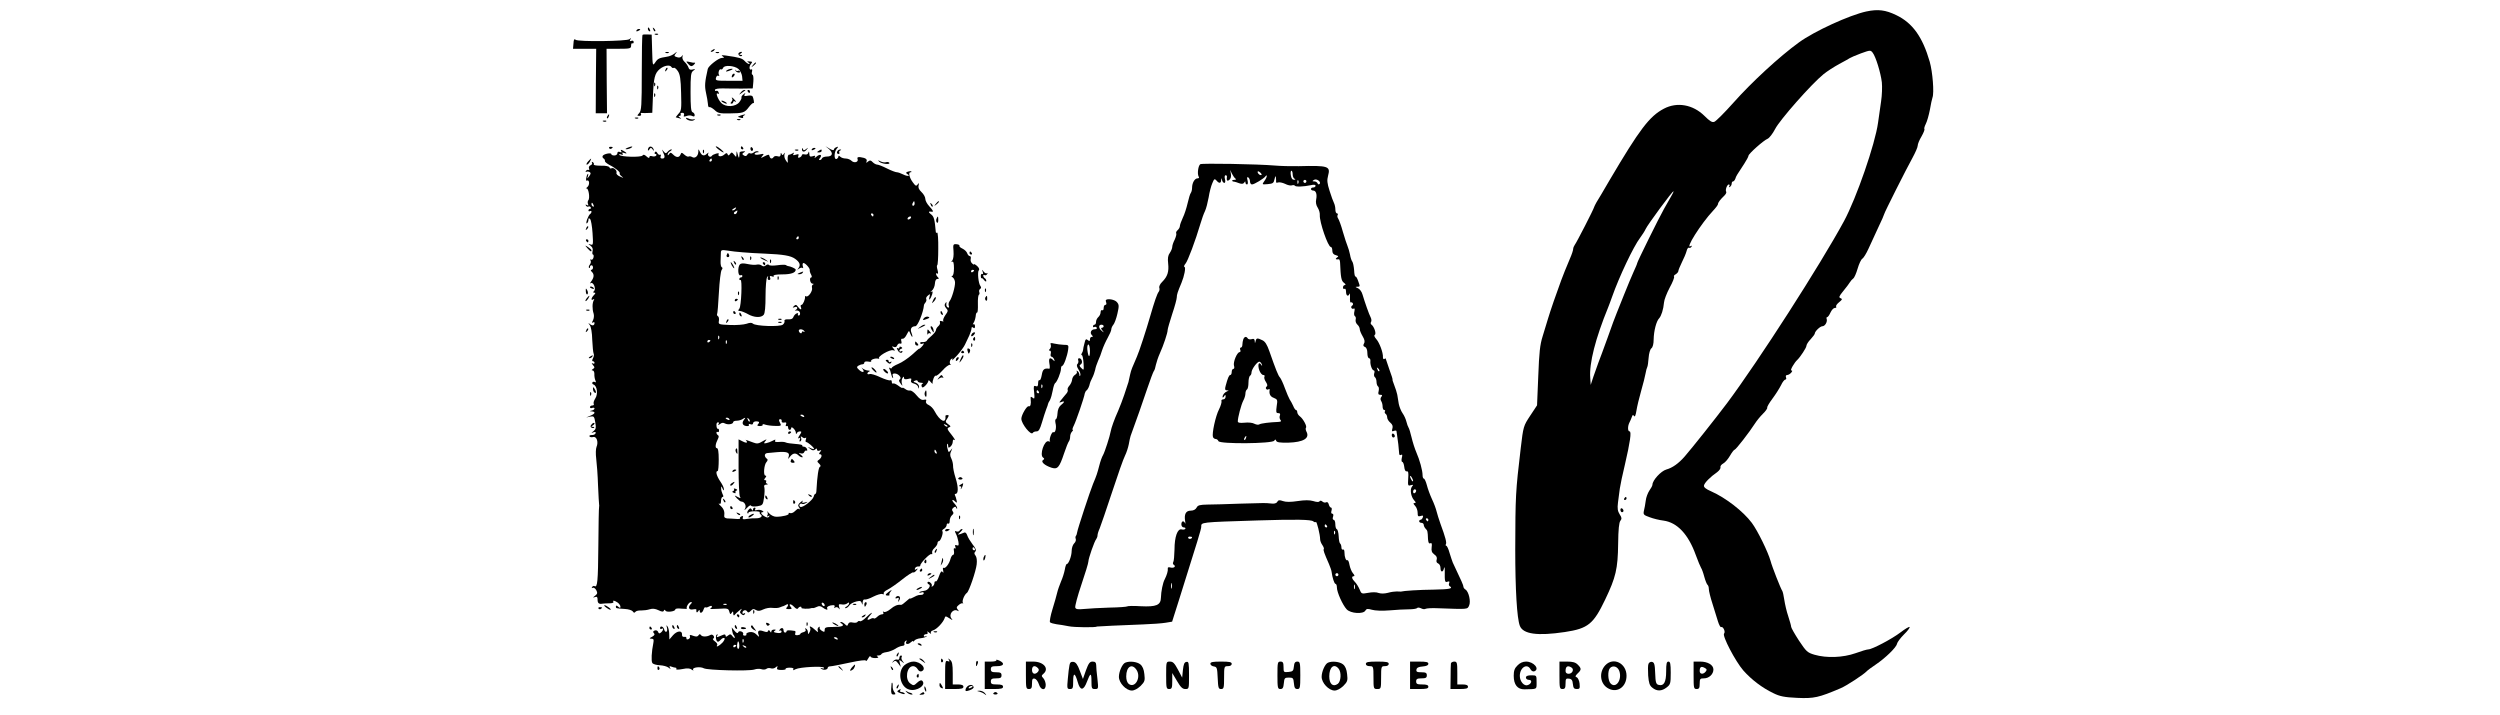 <?xml version="1.0" standalone="no"?>
<!DOCTYPE svg PUBLIC "-//W3C//DTD SVG 20010904//EN"
 "http://www.w3.org/TR/2001/REC-SVG-20010904/DTD/svg10.dtd">
<svg version="1.0" xmlns="http://www.w3.org/2000/svg"
 width="1640pt" height="469pt" viewBox="0 0 1640 469"
 preserveAspectRatio="xMidYMid meet">

<g transform="translate(0,469) scale(0.1,-0.1)"
fill="#000000" stroke="none">
<path d="M12244 4615 c-111 -24 -343 -130 -444 -204 -128 -93 -309 -260 -429
-395 -58 -65 -114 -121 -125 -125 -14 -6 -30 4 -65 39 -75 74 -179 93 -266 47
-95 -50 -159 -135 -355 -467 -40 -69 -79 -135 -87 -147 -7 -13 -14 -26 -15
-30 -2 -13 -117 -237 -128 -250 -5 -7 -10 -19 -10 -26 0 -8 -9 -36 -21 -63
-35 -83 -36 -87 -58 -144 -32 -86 -71 -200 -86 -250 -7 -25 -23 -76 -35 -115
-18 -57 -23 -106 -29 -262 l-8 -192 -45 -68 c-44 -67 -45 -69 -62 -213 -34
-287 -35 -312 -36 -665 0 -260 11 -450 30 -500 21 -55 115 -68 296 -41 152 23
187 52 264 213 70 146 83 202 85 365 1 95 6 142 15 152 10 13 9 21 -5 42 -13
21 -16 38 -11 78 4 28 9 69 12 91 3 22 18 94 34 160 33 142 44 215 30 215 -13
0 -13 35 -1 58 5 9 12 26 16 37 5 15 8 16 14 6 6 -8 11 4 16 35 4 26 18 85 31
130 13 45 26 97 29 115 3 18 8 36 11 41 3 5 7 32 9 61 2 29 10 56 18 62 9 6
15 29 15 58 1 57 18 121 36 139 14 15 28 58 32 104 1 17 18 61 37 97 20 36 32
68 29 72 -4 4 1 11 11 16 9 6 17 15 17 21 0 5 10 31 23 57 13 25 27 59 31 74
3 15 11 25 16 22 5 -3 12 0 16 6 4 8 3 9 -4 5 -43 -27 66 147 147 233 17 18
31 37 31 42 0 11 16 31 42 56 9 9 15 20 12 25 -8 12 6 48 17 48 6 0 7 -5 3
-12 -4 -7 -3 -8 4 -4 7 4 12 14 12 22 0 8 4 14 9 14 5 0 11 8 15 18 5 17 9 23
59 99 15 23 27 46 27 51 0 13 100 102 126 112 11 5 33 33 49 64 30 59 238 295
317 359 23 19 70 49 103 67 33 18 65 35 70 39 6 4 38 18 73 31 61 22 63 22 77
4 20 -26 52 -129 60 -194 3 -30 1 -86 -5 -125 -5 -38 -14 -101 -20 -140 -19
-140 -141 -492 -223 -645 -155 -286 -559 -915 -767 -1194 -79 -105 -231 -296
-278 -350 -41 -47 -81 -75 -121 -86 -35 -10 -91 -71 -91 -100 0 -6 -9 -23 -20
-38 -10 -15 -22 -45 -24 -67 -3 -22 -8 -52 -12 -66 -5 -24 -2 -28 38 -42 23
-9 64 -19 90 -22 90 -12 163 -89 212 -225 15 -41 31 -79 35 -85 4 -5 14 -31
21 -58 7 -26 17 -50 21 -53 5 -3 9 -16 9 -28 0 -13 11 -57 24 -97 13 -41 29
-93 36 -116 7 -23 17 -40 21 -37 12 7 30 -31 19 -42 -14 -14 74 -182 126 -242
54 -61 124 -114 197 -149 42 -21 72 -27 157 -31 110 -5 141 2 284 63 39 16
151 90 171 111 5 6 32 26 59 44 64 43 136 113 140 136 2 11 23 39 46 62 24 23
40 45 37 49 -4 3 -30 -13 -59 -35 -56 -43 -187 -112 -212 -112 -8 0 -46 -11
-84 -25 -82 -29 -190 -33 -269 -10 -47 14 -54 21 -102 93 -28 43 -51 84 -51
90 0 7 -9 38 -19 69 -11 32 -22 81 -26 108 -4 28 -10 55 -14 60 -9 12 -67 159
-76 195 -17 60 -85 199 -123 250 -57 76 -170 164 -267 207 -35 15 -49 27 -47
38 3 18 42 57 87 88 14 11 24 25 21 32 -2 7 6 18 19 25 12 6 32 30 44 51 12
21 26 39 30 39 8 0 98 116 135 174 10 16 33 44 50 61 18 17 31 36 29 41 -2 5
14 32 35 60 21 28 46 68 56 88 9 20 22 36 28 36 5 0 8 7 4 15 -3 9 0 15 8 15
7 0 19 7 26 15 9 11 9 15 1 15 -10 0 20 52 40 70 18 17 59 79 59 91 0 8 12 28
28 44 15 16 27 33 27 37 0 14 35 48 50 48 17 0 34 29 28 48 -3 6 -1 12 4 12 4
0 14 14 21 30 8 17 20 30 28 30 9 0 13 4 9 9 -3 5 6 18 20 29 21 17 22 21 9
26 -13 5 -10 13 18 47 18 22 38 48 43 57 6 10 16 21 22 25 7 4 20 34 29 65 9
31 23 61 31 65 8 5 26 34 40 65 14 31 43 94 64 139 22 45 39 85 39 88 0 8 145
296 186 370 18 33 34 69 34 79 0 11 11 38 25 61 13 23 22 45 19 48 -3 3 1 18
9 34 8 15 20 57 27 93 6 36 14 72 17 80 12 31 1 168 -18 235 -47 163 -113 255
-220 306 -70 34 -120 40 -195 24z m-1283 -1216 c-11 -19 -31 -54 -45 -79 -33
-58 -176 -348 -176 -356 0 -4 -11 -30 -24 -58 -13 -28 -40 -94 -61 -146 -21
-52 -43 -108 -50 -125 -7 -16 -34 -88 -59 -160 -26 -71 -53 -146 -61 -165 -7
-19 -22 -60 -32 -90 l-18 -55 -3 45 c-8 96 34 260 118 465 5 11 16 43 26 70
45 128 139 327 183 385 14 19 31 45 36 57 11 26 178 253 183 248 2 -1 -6 -18
-17 -36z"/>
<path d="M4250 4501 c0 -6 4 -13 10 -16 6 -3 7 1 4 9 -7 18 -14 21 -14 7z"/>
<path d="M4286 4497 c3 -10 9 -15 12 -12 3 3 0 11 -7 18 -10 9 -11 8 -5 -6z"/>
<path d="M4175 4490 c-3 -6 1 -7 9 -4 18 7 21 14 7 14 -6 0 -13 -4 -16 -10z"/>
<path d="M4215 4461 c-3 -2 -5 -115 -5 -249 0 -214 -2 -248 -17 -264 -15 -17
-15 -18 1 -18 10 0 14 5 11 11 -4 6 -1 10 6 8 8 -1 26 -1 41 0 l27 1 4 103 c5
128 12 156 45 184 29 24 67 30 77 13 4 -6 10 -8 15 -5 5 3 17 -7 27 -22 14
-21 19 -52 21 -143 3 -106 2 -117 -18 -137 -11 -13 -19 -23 -16 -23 2 0 13 -3
23 -6 15 -5 15 -4 3 5 -11 8 -12 11 -2 11 7 0 10 5 7 10 -3 6 1 10 10 10 11 0
15 -5 12 -15 -5 -11 -1 -12 17 -6 12 5 29 5 37 0 11 -5 16 -4 16 6 0 8 -6 16
-14 19 -10 4 -13 36 -13 132 0 109 2 129 18 140 16 12 15 13 -5 8 -15 -4 -23
0 -27 14 -4 11 -15 27 -26 37 -10 9 -16 24 -13 33 4 13 3 14 -5 3 -6 -8 -18
-11 -31 -6 -19 6 -20 9 -9 23 12 16 11 16 -7 1 -11 -9 -33 -19 -50 -21 -51 -8
-60 -12 -77 -38 -17 -24 -17 -22 -20 79 l-3 104 -28 1 c-15 1 -30 0 -32 -3z"/>
<path d="M4298 4463 c7 -3 16 -2 19 1 4 3 -2 6 -13 5 -11 0 -14 -3 -6 -6z"/>
<path d="M3762 4405 l-3 -35 76 0 76 0 -2 -212 -1 -211 37 0 37 0 -2 211 -1
212 81 0 c74 0 80 2 80 21 0 11 4 18 8 15 5 -3 9 1 9 8 0 8 -7 12 -15 8 -11
-4 -13 -2 -7 9 7 11 6 12 -6 2 -18 -14 -336 -18 -353 -4 -9 8 -13 1 -14 -24z"/>
<path d="M4670 4360 c-9 -6 -10 -10 -3 -10 6 0 15 5 18 10 8 12 4 12 -15 0z"/>
<path d="M4368 4343 c7 -3 16 -2 19 1 4 3 -2 6 -13 5 -11 0 -14 -3 -6 -6z"/>
<path d="M4698 4343 c7 -3 16 -2 19 1 4 3 -2 6 -13 5 -11 0 -14 -3 -6 -6z"/>
<path d="M4845 4341 c-6 -11 13 -26 22 -17 4 3 0 6 -8 6 -11 0 -11 2 1 10 9 6
10 10 3 10 -6 0 -14 -4 -18 -9z"/>
<path d="M4740 4321 c13 -9 12 -11 -5 -11 -22 -1 -87 -52 -92 -72 -20 -88 -21
-112 -12 -155 6 -27 12 -60 13 -75 0 -14 5 -24 9 -21 5 3 20 -6 34 -18 21 -21
34 -24 96 -23 92 1 102 4 130 42 13 17 27 29 30 26 7 -8 1 32 -7 45 -3 4 -18
6 -32 3 -21 -4 -25 -2 -19 9 8 12 6 12 -8 0 -9 -7 -15 -16 -13 -20 3 -4 -4
-18 -14 -31 -24 -32 -90 -35 -119 -5 -22 23 -40 72 -22 61 7 -5 9 -1 5 8 -3 9
-10 13 -15 10 -5 -3 -9 0 -9 6 0 7 21 11 58 10 31 -1 87 -1 123 -1 l67 1 4 45
c2 25 -1 45 -6 45 -4 0 -6 9 -3 20 3 11 1 18 -3 15 -15 -9 -18 19 -4 35 11 14
10 16 -9 17 -17 2 -19 0 -7 -7 8 -5 10 -10 4 -10 -6 0 -19 9 -29 20 -17 18
-33 23 -125 36 -26 3 -31 2 -20 -5z m105 -84 c10 -10 21 -31 23 -47 l3 -30
-90 0 c-84 0 -89 1 -84 20 3 11 10 17 16 13 5 -3 7 -1 4 5 -9 13 2 44 13 37 4
-3 10 2 14 10 7 20 75 15 101 -8z"/>
<path d="M4770 4230 c-18 -12 -2 -12 25 0 13 6 15 9 5 9 -8 0 -22 -4 -30 -9z"/>
<path d="M4824 4229 c1 -7 10 -13 19 -15 9 -1 15 2 11 7 -3 5 -9 7 -14 4 -4
-3 -11 0 -13 5 -3 6 -4 5 -3 -1z"/>
<path d="M4807 4203 c-4 -3 -7 -11 -7 -17 0 -6 5 -5 12 2 6 6 9 14 7 17 -3 3
-9 2 -12 -2z"/>
<path d="M4516 4269 c13 -14 20 -16 31 -8 15 13 17 20 6 18 -5 -1 -10 0 -13 1
-3 1 -13 3 -23 5 -18 3 -18 3 -1 -16z"/>
<path d="M4939 4263 c-13 -16 -12 -17 4 -4 16 13 21 21 13 21 -2 0 -10 -8 -17
-17z"/>
<path d="M4366 4233 c-6 -14 -5 -15 5 -6 7 7 10 15 7 18 -3 3 -9 -2 -12 -12z"/>
<path d="M4291 4134 c0 -11 3 -14 6 -6 3 7 2 16 -1 19 -3 4 -6 -2 -5 -13z"/>
<path d="M4311 4114 c0 -11 3 -14 6 -6 3 7 2 16 -1 19 -3 4 -6 -2 -5 -13z"/>
<path d="M4859 4083 c-13 -17 -13 -17 6 -3 11 8 22 16 24 17 2 2 0 3 -6 3 -6
0 -17 -8 -24 -17z"/>
<path d="M4905 4090 c3 -5 8 -10 11 -10 2 0 4 5 4 10 0 6 -5 10 -11 10 -5 0
-7 -4 -4 -10z"/>
<path d="M4291 4064 c0 -11 3 -14 6 -6 3 7 2 16 -1 19 -3 4 -6 -2 -5 -13z"/>
<path d="M4803 4043 c4 -3 2 -12 -4 -20 -9 -9 -8 -13 0 -13 6 0 11 5 11 11 0
5 6 7 13 3 8 -5 8 -2 -2 9 -7 9 -16 17 -19 17 -3 0 -2 -3 1 -7z"/>
<path d="M4740 4020 c8 -5 20 -10 25 -10 6 0 3 5 -5 10 -8 5 -19 10 -25 10 -5
0 -3 -5 5 -10z"/>
<path d="M3985 3929 c-4 -6 -5 -12 -2 -15 2 -3 7 2 10 11 7 17 1 20 -8 4z"/>
<path d="M4708 3933 c7 -3 16 -2 19 1 4 3 -2 6 -13 5 -11 0 -14 -3 -6 -6z"/>
<path d="M4856 3931 c-19 -7 -19 -8 2 -13 12 -4 20 -2 17 2 -3 5 1 11 7 13 7
3 9 5 3 6 -5 0 -19 -4 -29 -8z"/>
<path d="M4168 3913 c7 -3 16 -2 19 1 4 3 -2 6 -13 5 -11 0 -14 -3 -6 -6z"/>
<path d="M4500 3916 c0 -13 37 -24 51 -15 12 9 12 10 -1 6 -8 -2 -23 0 -32 5
-10 5 -18 6 -18 4z"/>
<path d="M4838 3903 c7 -3 16 -2 19 1 4 3 -2 6 -13 5 -11 0 -14 -3 -6 -6z"/>
<path d="M3958 3893 c7 -3 16 -2 19 1 4 3 -2 6 -13 5 -11 0 -14 -3 -6 -6z"/>
<path d="M3996 3718 c3 -5 10 -6 15 -3 13 9 11 12 -6 12 -8 0 -12 -4 -9 -9z"/>
<path d="M4115 3720 c-13 -6 -15 -9 -5 -9 8 0 22 4 30 9 18 12 2 12 -25 0z"/>
<path d="M4257 3724 c-4 -4 -7 -12 -7 -18 0 -6 5 -4 10 4 9 13 11 13 21 0 9
-12 10 -12 7 -1 -5 17 -21 25 -31 15z"/>
<path d="M4713 3710 c14 -11 29 -20 33 -20 4 0 -3 9 -16 20 -13 11 -27 20 -33
20 -5 0 2 -9 16 -20z"/>
<path d="M4860 3720 c0 -5 5 -10 11 -10 5 0 7 5 4 10 -3 6 -8 10 -11 10 -2 0
-4 -4 -4 -10z"/>
<path d="M4923 3715 c0 -8 4 -15 9 -15 4 0 8 4 8 9 0 6 -4 12 -8 15 -5 3 -9
-1 -9 -9z"/>
<path d="M5439 3711 c29 -26 22 -48 -15 -48 -16 0 -30 -6 -32 -12 -2 -6 -8
-11 -14 -11 -7 0 -7 5 1 13 17 22 0 29 -22 10 -11 -10 -17 -12 -12 -4 6 10 2
12 -14 6 -17 -5 -21 -2 -22 17 -1 15 -3 17 -6 7 -3 -11 -11 -15 -24 -12 -10 3
-19 1 -19 -5 0 -5 -7 -12 -14 -15 -11 -4 -13 -1 -9 10 5 12 1 14 -17 8 -17 -5
-21 -4 -15 5 6 10 4 11 -6 4 -8 -5 -18 -9 -24 -9 -5 0 -9 -14 -8 -29 2 -29 2
-29 -12 -8 -8 11 -12 29 -9 39 4 13 3 15 -4 4 -8 -11 -10 -11 -15 0 -4 10 -6
8 -6 -4 -1 -13 -6 -17 -20 -12 -11 3 -22 1 -26 -5 -9 -15 -23 -12 -27 5 -3 13
-6 13 -32 0 -27 -14 -28 -14 -15 2 13 15 11 16 -18 10 -19 -4 -33 -2 -33 3 0
6 8 10 18 11 11 0 12 2 4 6 -7 3 -19 0 -27 -7 -8 -6 -19 -9 -24 -6 -5 4 -13 0
-18 -8 -6 -11 -13 -12 -23 -6 -13 9 -13 11 0 20 12 7 10 9 -7 7 -12 0 -21 -4
-21 -7 0 -3 -1 -14 -2 -25 -2 -15 -4 -12 -10 10 -7 27 -8 28 -9 6 -1 -24 -1
-24 -16 -5 -13 16 -16 17 -26 4 -8 -12 -12 -12 -16 -2 -4 10 -9 10 -23 -3 -18
-16 -46 -12 -35 5 7 11 -39 -1 -46 -13 -9 -14 -31 2 -23 16 5 8 3 8 -7 0 -19
-19 -35 -16 -47 10 -11 22 -11 22 -11 1 -1 -28 -22 -46 -41 -34 -8 5 -18 6
-23 3 -4 -3 -17 3 -27 12 -18 16 -20 16 -26 1 -8 -21 -28 -21 -49 1 -14 14
-18 14 -26 2 -6 -9 -9 -10 -9 -2 0 7 8 17 18 22 9 6 12 11 6 11 -6 0 -17 -7
-24 -15 -11 -13 -14 -13 -27 2 -13 16 -13 16 -4 -4 15 -30 14 -43 -5 -43 -10
0 -14 5 -10 16 3 8 2 12 -3 9 -6 -3 -14 2 -19 11 -6 11 -11 13 -16 5 -4 -6 -2
-11 4 -11 6 0 8 -5 5 -10 -4 -6 -15 -8 -26 -5 -12 4 -19 2 -19 -6 0 -8 -7 -6
-19 5 -13 12 -21 14 -26 6 -8 -13 -144 -10 -152 4 -4 5 1 7 11 3 11 -5 15 -3
10 5 -5 8 -2 9 9 5 24 -9 21 0 -4 14 -17 9 -20 8 -14 -2 6 -9 3 -11 -8 -6 -11
4 -17 1 -17 -8 0 -8 -9 -15 -20 -15 -11 0 -20 4 -20 9 0 11 -48 2 -56 -11 -4
-6 -1 -14 6 -18 6 -4 10 -11 8 -16 -1 -5 12 -16 30 -26 39 -19 74 -49 67 -56
-2 -3 3 -11 13 -19 15 -11 13 -12 -11 -1 -15 6 -26 17 -23 24 6 15 -19 38 -33
30 -5 -3 -11 -1 -13 6 -3 7 -24 12 -56 11 -28 0 -49 3 -47 8 3 4 0 11 -6 15
-7 4 -9 3 -6 -3 4 -6 0 -14 -9 -17 -9 -4 -14 -13 -10 -22 3 -8 2 -12 -3 -9 -5
3 -13 0 -17 -6 -4 -7 -3 -9 2 -6 6 3 15 2 22 -2 9 -5 8 -12 -3 -27 -15 -19
-15 -19 -8 1 3 11 3 17 -1 14 -10 -9 -16 -50 -7 -44 18 10 21 -28 4 -42 -10
-8 -13 -12 -7 -9 14 7 26 -64 13 -78 -4 -5 -5 -15 -2 -24 5 -11 3 -13 -7 -7
-9 5 -11 4 -6 -4 4 -6 11 -9 16 -6 5 3 11 1 15 -5 3 -5 1 -10 -4 -10 -6 0 -11
-5 -11 -11 0 -5 5 -7 10 -4 6 3 10 2 10 -4 0 -5 -4 -12 -9 -15 -5 -3 -14 -20
-20 -36 -6 -18 -6 -28 -1 -25 6 4 10 14 10 23 0 11 3 13 11 5 6 -6 13 -47 16
-92 5 -76 4 -81 -13 -75 -18 6 -18 6 0 -8 13 -10 17 -22 13 -37 -3 -11 -1 -21
3 -21 4 0 6 -9 3 -20 -3 -11 -10 -17 -16 -13 -6 3 -7 1 -3 -6 4 -6 2 -19 -5
-27 -6 -8 -9 -17 -5 -21 3 -3 6 -1 6 5 0 7 5 12 10 12 6 0 10 -7 10 -15 0 -8
-5 -15 -11 -15 -6 0 -4 -7 5 -15 15 -16 13 -37 -8 -64 -8 -11 -8 -13 0 -8 16
9 36 -37 21 -52 -8 -8 -8 -11 2 -11 9 0 8 -5 -3 -16 -18 -18 -22 -39 -4 -28 7
5 8 3 3 -6 -10 -17 -11 -57 -1 -87 4 -12 2 -32 -4 -44 -8 -15 -9 -19 -1 -15 6
4 11 3 11 -2 0 -17 -13 -22 -29 -9 -14 11 -14 10 -2 -6 8 -11 15 -48 16 -97 2
-43 6 -83 9 -89 4 -6 2 -20 -4 -31 -7 -13 -7 -20 0 -20 5 0 10 -5 10 -11 0 -5
-6 -7 -12 -3 -8 5 -8 1 1 -10 13 -15 13 -19 0 -27 -9 -6 -10 -9 -2 -9 7 0 12
-10 12 -22 -1 -13 2 -32 6 -42 6 -13 5 -17 -3 -12 -6 3 -13 2 -16 -3 -3 -5 0
-11 8 -14 23 -9 30 -62 11 -91 -9 -14 -14 -30 -10 -36 3 -5 -1 -10 -9 -10 -9
0 -16 -5 -16 -11 0 -6 7 -9 15 -5 8 3 15 1 15 -4 0 -5 -8 -11 -17 -13 -17 -4
-17 -5 0 -6 26 -2 21 -16 -10 -28 l-28 -12 26 6 c25 4 27 2 34 -38 6 -35 4
-45 -11 -57 -18 -14 -18 -14 -1 -8 13 4 17 2 14 -6 -2 -7 -13 -13 -25 -12 -12
0 -18 -4 -15 -9 3 -5 14 -7 24 -4 23 6 36 -33 22 -65 -5 -12 -6 -46 -2 -77 4
-31 10 -110 12 -176 3 -66 6 -122 7 -125 1 -3 1 -9 0 -15 -2 -5 -4 -121 -5
-256 -2 -235 -6 -276 -25 -264 -5 3 -12 0 -16 -6 -4 -8 -3 -9 4 -5 6 3 16 -3
23 -15 10 -19 8 -25 -7 -37 -17 -13 -17 -14 -1 -9 13 5 17 1 17 -18 0 -23 10
-30 35 -25 6 1 25 2 42 2 18 0 30 4 27 9 -8 13 8 10 29 -5 9 -7 17 -19 17 -26
0 -10 -3 -10 -15 0 -10 9 -15 9 -15 1 0 -12 -1 -12 59 -16 24 -1 47 -9 52 -16
6 -10 11 -11 17 -3 4 6 21 10 37 9 17 0 42 3 57 8 19 6 36 4 57 -6 22 -11 32
-12 36 -3 3 7 7 8 10 0 7 -13 65 -6 65 8 0 6 18 8 40 5 23 -2 39 -2 36 1 -8 8
13 42 26 42 9 0 9 -3 0 -12 -21 -21 -14 -41 13 -36 13 3 24 2 23 -1 -2 -19 4
-24 12 -11 6 10 10 11 10 3 0 -21 18 -15 25 8 4 11 9 18 12 15 3 -3 14 -1 24
5 12 6 19 6 19 0 0 -5 -6 -12 -12 -14 -7 -3 17 -3 53 -1 62 4 67 3 73 -18 5
-19 8 -21 16 -8 8 12 10 12 10 -5 0 -11 4 -15 8 -10 4 6 18 19 32 30 15 13 20
14 12 4 -10 -13 -10 -19 2 -28 11 -9 16 -9 22 0 4 8 3 9 -4 5 -7 -4 -12 -3
-12 3 0 17 22 24 30 11 7 -11 12 -10 25 3 12 13 20 14 34 5 14 -8 25 -7 48 4
17 8 44 13 61 10 18 -2 40 -1 49 4 10 4 20 8 23 8 3 1 11 5 18 9 14 10 16 -5
2 -19 -7 -7 -2 -10 15 -10 19 0 22 3 13 13 -19 23 -1 25 20 3 13 -14 22 -18
27 -11 3 6 11 11 16 11 6 0 8 -3 6 -7 -4 -7 48 -9 63 -3 3 1 9 2 13 1 4 -1 16
3 26 8 13 7 24 6 37 -4 21 -16 38 -20 30 -6 -6 10 16 21 40 21 9 0 12 -5 8
-12 -5 -7 -3 -8 6 -3 7 4 16 2 22 -6 7 -10 8 -8 3 8 -5 19 -3 21 16 18 12 -3
28 0 36 6 9 8 13 8 13 1 0 -6 -8 -16 -17 -21 -10 -6 -13 -11 -6 -11 6 0 18 8
25 19 7 10 27 21 45 25 25 6 32 4 36 -11 4 -14 5 -13 6 5 1 14 6 22 14 19 6
-2 32 6 56 19 24 12 50 20 59 17 9 -4 13 -2 9 4 -3 5 8 17 26 25 18 9 61 39
96 67 35 28 67 48 71 46 4 -3 14 3 21 12 12 14 12 16 0 9 -9 -6 -12 -5 -9 5 3
8 12 13 21 13 9 -1 15 2 14 5 -4 13 63 82 73 76 5 -3 7 0 5 8 -3 7 3 22 15 32
11 10 20 24 20 32 0 7 4 13 9 13 12 0 31 56 23 65 -4 4 1 11 11 16 9 6 17 17
17 25 0 8 5 12 10 9 6 -3 10 4 10 18 0 14 7 30 15 37 11 9 12 16 5 25 -7 9 -6
16 4 24 11 9 15 9 19 -1 3 -7 6 -8 6 -2 1 5 -8 20 -19 32 -21 22 -14 32 8 10
9 -9 11 -6 7 10 -2 12 -7 27 -10 32 -3 6 -2 10 3 10 19 0 20 42 1 103 -11 34
-18 71 -17 82 0 11 -4 32 -11 46 -10 20 -10 32 -1 50 10 22 10 22 -3 6 -14
-17 -15 -16 -21 9 -4 14 -5 29 -1 32 3 3 5 -3 5 -13 0 -14 3 -15 15 -5 8 7 15
21 15 32 0 13 4 17 13 11 6 -4 -3 12 -21 35 -29 35 -31 43 -17 48 14 6 13 8
-5 21 -19 14 -20 17 -6 37 12 19 12 23 1 23 -8 0 -14 -3 -13 -6 6 -55 -36 -35
-72 33 -8 16 -25 33 -38 39 -14 6 -21 16 -17 25 4 10 0 13 -15 9 -14 -3 -27 5
-47 29 -15 19 -34 33 -43 32 -10 -2 -24 3 -33 11 -10 7 -17 10 -17 6 0 -3 -12
3 -26 14 -15 11 -30 18 -35 15 -5 -3 -9 2 -9 11 0 9 -4 13 -10 10 -5 -3 -35 6
-65 20 -31 15 -62 24 -70 21 -8 -3 -15 -1 -15 3 0 5 6 12 13 14 6 3 3 6 -9 6
-11 1 -26 7 -34 13 -12 11 -12 10 -1 -4 18 -23 -4 -25 -26 -2 -14 13 -14 17
-2 25 8 5 20 9 27 9 6 0 12 5 12 11 0 7 10 9 25 7 13 -3 22 -2 20 3 -6 9 27
21 46 16 8 -2 11 -2 7 0 -19 11 69 63 92 55 13 -5 13 -3 1 12 -12 14 -12 16 3
10 10 -4 18 0 22 11 4 9 12 14 19 11 9 -3 11 2 8 15 -4 13 -1 19 8 17 7 -2 19
10 27 27 15 28 15 29 23 7 5 -12 11 -22 13 -22 3 0 1 12 -5 27 -10 26 0 42 26
43 15 0 52 90 56 137 0 5 5 13 11 20 5 7 7 16 4 21 -3 6 2 16 11 23 15 13 16
11 10 -10 -7 -30 8 -14 18 18 5 18 4 22 -6 17 -8 -4 -6 -1 4 7 10 8 19 29 20
46 1 19 7 31 16 31 12 0 12 3 3 12 -14 14 -16 32 -3 23 6 -3 6 6 1 25 -5 16
-5 30 -2 30 4 0 7 49 7 109 1 60 -3 107 -7 105 -4 -3 -8 -2 -9 3 -8 89 -12
103 -34 119 -17 13 -14 19 8 15 13 -2 8 9 -18 37 -14 15 -25 36 -25 48 0 11
-11 31 -25 44 -17 16 -23 30 -19 44 4 17 3 18 -6 6 -9 -13 -14 -11 -32 14 -23
31 -31 66 -15 66 6 0 8 2 5 5 -3 3 -13 2 -22 -1 -14 -5 -15 -9 -5 -15 25 -15
3 -18 -25 -4 -16 8 -35 15 -43 15 -8 0 -37 11 -65 25 -27 14 -56 25 -63 25 -8
0 -21 7 -30 16 -12 13 -18 14 -31 4 -12 -11 -13 -10 -9 2 4 10 -2 17 -17 22
-36 9 -48 7 -42 -8 7 -20 -23 -28 -40 -11 -8 8 -25 15 -38 15 -13 0 -29 5 -36
12 -8 8 -12 8 -12 1 0 -6 -6 -13 -12 -16 -18 -6 -17 45 1 67 12 14 12 16 -3
10 -9 -3 -16 -11 -16 -16 0 -6 -12 -3 -27 6 l-28 17 24 -20z m-769 -71 c0 -5
-5 -10 -11 -10 -5 0 -7 5 -4 10 3 6 8 10 11 10 2 0 4 -4 4 -10z m1330 -285 c0
-8 -4 -15 -10 -15 -5 0 -7 7 -4 15 4 8 8 15 10 15 2 0 4 -7 4 -15z m-2106 -11
c3 -8 2 -12 -4 -9 -6 3 -10 10 -10 16 0 14 7 11 14 -7z m931 -24 c-3 -5 -12
-10 -18 -10 -7 0 -6 4 3 10 19 12 23 12 15 0z m9 -25 c-4 -8 -11 -12 -16 -9
-6 4 -5 10 3 15 19 12 19 11 13 -6z m896 -15 c0 -5 -2 -10 -4 -10 -3 0 -8 5
-11 10 -3 6 -1 10 4 10 6 0 11 -4 11 -10z m245 -20 c-3 -5 -11 -10 -16 -10 -6
0 -7 5 -4 10 3 6 11 10 16 10 6 0 7 -4 4 -10z m-735 -130 c0 -5 -5 -10 -11
-10 -5 0 -7 5 -4 10 3 6 8 10 11 10 2 0 4 -4 4 -10z m-370 -95 c30 -3 98 -7
150 -9 118 -5 167 -13 196 -34 31 -22 37 -41 22 -61 -11 -14 -11 -14 3 -4 9 7
20 9 24 5 5 -4 5 1 2 10 -3 10 -3 20 2 22 9 6 47 -35 43 -47 -1 -4 2 -17 8
-27 6 -11 7 -20 2 -20 -15 0 -8 -40 8 -41 8 0 10 -3 4 -5 -7 -3 -10 -13 -7
-23 5 -20 -25 -63 -39 -55 -5 3 -8 2 -7 -3 2 -16 -14 -53 -23 -53 -6 0 -8 -7
-4 -15 7 -20 -4 -19 -20 3 -10 14 -15 15 -26 4 -11 -11 -10 -12 5 -7 19 8 24
-10 5 -19 -7 -3 -4 -4 7 -3 11 1 21 -5 23 -15 2 -10 -2 -18 -8 -18 -6 0 -8 4
-5 10 3 6 -1 7 -9 4 -8 -3 -18 -14 -21 -23 -4 -12 -14 -17 -34 -16 -19 1 -27
-3 -25 -10 3 -7 -2 -18 -11 -25 -18 -15 -179 -10 -196 7 -7 7 -20 7 -42 -1
-18 -6 -67 -10 -109 -8 -74 3 -76 4 -72 27 2 13 0 27 -6 30 -6 4 -8 10 -6 14
3 4 8 68 12 142 4 74 12 140 18 148 7 9 7 15 1 18 -5 1 -9 20 -8 40 1 21 2 46
2 57 1 16 6 18 44 12 23 -4 67 -9 97 -11z m406 -517 c4 -7 3 -8 -4 -4 -7 4
-12 2 -12 -4 0 -6 -4 -8 -10 -5 -5 3 -10 10 -10 16 0 13 27 11 36 -3z m-559
-50 c-3 -8 -6 -5 -6 6 -1 11 2 17 5 13 3 -3 4 -12 1 -19z m-57 -12 c0 -3 -4
-8 -10 -11 -5 -3 -10 -1 -10 4 0 6 5 11 10 11 6 0 10 -2 10 -4z m107 -18 c-3
-8 -6 -5 -6 6 -1 11 2 17 5 13 3 -3 4 -12 1 -19z m508 -478 c3 -6 -1 -7 -9 -4
-18 7 -21 14 -7 14 6 0 13 -4 16 -10z m-490 -20 c3 -6 -1 -7 -9 -4 -18 7 -21
14 -7 14 6 0 13 -4 16 -10z m95 -5 c-16 -20 -8 -38 18 -40 12 -1 18 3 15 8 -4
6 0 8 10 4 10 -4 17 -1 17 6 0 7 9 13 20 13 22 0 25 -7 11 -21 -6 -6 -1 -10
14 -10 12 0 21 4 18 9 -3 4 5 5 18 0 13 -4 43 -8 66 -8 35 -1 40 1 32 16 -12
22 -11 28 1 28 6 0 9 -6 8 -12 -2 -8 5 -12 16 -10 14 3 17 -1 12 -13 -3 -9 -2
-13 4 -10 6 3 10 -1 10 -9 0 -9 5 -16 10 -16 6 0 10 5 10 11 0 18 30 -11 31
-30 0 -10 2 -11 6 -3 2 6 12 12 20 12 13 0 13 -3 -2 -26 -10 -15 -12 -23 -4
-19 9 6 11 3 6 -9 -4 -11 -3 -15 4 -11 6 4 8 14 4 22 -4 12 -3 13 8 5 8 -7 18
-8 22 -4 5 4 5 -1 2 -10 -4 -10 -3 -18 2 -18 10 0 51 -35 51 -44 0 -4 -10 -2
-22 4 -22 11 -22 10 -4 -4 14 -12 23 -13 33 -5 10 9 13 8 13 -1 0 -7 7 -10 16
-6 14 5 15 4 4 -9 -8 -10 -9 -15 -1 -15 16 0 13 -21 -5 -35 -15 -10 -15 -13 0
-27 10 -10 12 -18 5 -20 -9 -3 -18 -60 -23 -155 0 -13 -4 -23 -7 -23 -4 0 -9
-8 -11 -18 -7 -24 -74 -76 -88 -67 -6 3 -8 11 -4 16 3 5 10 7 15 4 5 -4 17 -1
26 5 15 9 14 10 -6 4 -18 -5 -22 -3 -16 7 5 8 -1 5 -13 -5 -17 -15 -19 -22
-11 -33 10 -11 6 -19 -4 -10 -2 1 -12 -6 -22 -16 -9 -10 -24 -16 -32 -13 -8 3
-12 2 -9 -3 6 -9 -40 -21 -82 -21 -15 0 -35 10 -47 23 -11 13 -16 17 -12 10 5
-6 5 -18 1 -24 -5 -8 -3 -9 6 -4 9 5 11 4 6 -3 -5 -9 -13 -9 -26 -2 -25 13
-35 30 -18 30 9 0 9 3 -2 10 -8 5 -23 7 -34 4 -12 -4 -16 -2 -12 5 4 6 2 11
-3 11 -6 0 -11 -6 -11 -12 0 -10 -2 -10 -9 0 -6 10 -10 10 -21 -3 -7 -8 -10
-18 -6 -22 3 -3 6 -2 6 4 0 5 18 9 39 9 22 0 38 -3 35 -7 -2 -4 0 -10 6 -14
17 -11 0 -25 -28 -25 -15 1 -42 -1 -61 -4 -26 -5 -32 -3 -28 9 4 9 1 12 -8 8
-8 -3 -13 -9 -10 -13 3 -4 -10 -6 -28 -4 -17 1 -42 3 -55 3 -13 1 -22 7 -21
14 4 30 -2 48 -23 68 -13 12 -17 19 -10 15 8 -5 12 1 12 18 0 14 5 26 10 26 7
0 7 6 0 19 -5 11 -10 28 -9 38 0 16 1 16 9 -2 6 -14 9 -15 9 -5 1 9 -10 32
-24 52 -24 36 -33 68 -17 68 4 0 7 34 7 75 0 51 -4 75 -12 75 -13 0 -10 28 6
59 7 13 8 22 1 26 -5 3 -10 11 -10 16 0 6 4 8 8 5 5 -3 9 1 9 9 0 8 -3 13 -6
12 -7 -2 -11 8 -11 28 0 8 5 15 11 15 5 0 7 -6 3 -12 -6 -9 -3 -9 9 0 11 9 21
11 33 4 19 -10 54 -5 54 9 0 5 10 9 23 9 12 0 29 5 37 10 21 14 24 12 10 -5z
m38 -10 c-3 -3 -9 2 -12 12 -6 14 -5 15 5 6 7 -7 10 -15 7 -18z m1297 -33 c-3
-3 -11 0 -18 7 -9 10 -8 11 6 5 10 -3 15 -9 12 -12z m-71 -168 c3 -8 2 -12 -4
-9 -6 3 -10 10 -10 16 0 14 7 11 14 -7z m-734 -1005 c0 -6 -4 -7 -10 -4 -5 3
-10 11 -10 16 0 6 5 7 10 4 6 -3 10 -11 10 -16z m-643 5 c-3 -3 -12 -4 -19 -1
-8 3 -5 6 6 6 11 1 17 -2 13 -5z"/>
<path d="M4767 3017 c-3 -8 1 -14 8 -14 7 0 11 6 8 14 -3 7 -6 13 -8 13 -2 0
-5 -6 -8 -13z"/>
<path d="M4866 2997 c3 -10 9 -15 12 -12 3 3 0 11 -7 18 -10 9 -11 8 -5 -6z"/>
<path d="M4921 2994 c0 -11 3 -14 6 -6 3 7 2 16 -1 19 -3 4 -6 -2 -5 -13z"/>
<path d="M4991 2996 c2 -2 15 -9 29 -15 24 -11 24 -11 6 3 -16 13 -49 24 -35
12z"/>
<path d="M5051 2974 c0 -11 3 -14 6 -6 3 7 2 16 -1 19 -3 4 -6 -2 -5 -13z"/>
<path d="M4816 2967 c3 -10 9 -15 12 -12 3 3 0 11 -7 18 -10 9 -11 8 -5 -6z"/>
<path d="M4800 2950 c6 -11 13 -20 16 -20 2 0 0 9 -6 20 -6 11 -13 20 -16 20
-2 0 0 -9 6 -20z"/>
<path d="M4854 2956 c-16 -17 -14 -78 3 -72 7 3 13 1 13 -4 0 -6 -4 -10 -10
-10 -5 0 -10 -5 -10 -11 0 -5 3 -8 8 -6 12 8 5 -173 -8 -188 -10 -12 -9 -15 3
-15 9 0 32 -9 52 -20 42 -24 88 -26 105 -5 8 10 12 52 12 124 0 60 5 115 10
122 8 11 9 11 5 -2 -3 -9 1 -16 8 -16 8 0 11 7 7 15 -4 11 -1 14 12 9 10 -4
15 -3 11 3 -4 6 18 10 57 10 58 0 88 11 88 31 0 7 -34 22 -52 24 -3 0 -9 3
-12 6 -3 3 -29 3 -56 -1 -28 -4 -53 -3 -56 2 -3 5 -12 4 -20 -3 -10 -8 -18 -8
-27 -1 -7 6 -22 9 -33 6 -11 -3 -37 -1 -60 4 -27 6 -43 5 -50 -2z"/>
<path d="M5005 2960 c3 -5 8 -10 11 -10 2 0 4 5 4 10 0 6 -5 10 -11 10 -5 0
-7 -4 -4 -10z"/>
<path d="M5245 2900 c-16 -7 -17 -9 -3 -9 9 -1 20 4 23 9 7 11 7 11 -20 0z"/>
<path d="M5101 2864 c0 -11 3 -14 6 -6 3 7 2 16 -1 19 -3 4 -6 -2 -5 -13z"/>
<path d="M4841 2764 c0 -11 3 -14 6 -6 3 7 2 16 -1 19 -3 4 -6 -2 -5 -13z"/>
<path d="M4820 2719 c0 -5 5 -7 10 -4 6 3 10 8 10 11 0 2 -4 4 -10 4 -5 0 -10
-5 -10 -11z"/>
<path d="M4810 2640 c0 -5 5 -10 11 -10 5 0 7 5 4 10 -3 6 -8 10 -11 10 -2 0
-4 -4 -4 -10z"/>
<path d="M4850 2631 c0 -6 4 -13 10 -16 6 -3 7 1 4 9 -7 18 -14 21 -14 7z"/>
<path d="M4766 2583 c-6 -14 -5 -15 5 -6 7 7 10 15 7 18 -3 3 -9 -2 -12 -12z"/>
<path d="M5108 2593 c7 -3 16 -2 19 1 4 3 -2 6 -13 5 -11 0 -14 -3 -6 -6z"/>
<path d="M5108 2573 c7 -3 16 -2 19 1 4 3 -2 6 -13 5 -11 0 -14 -3 -6 -6z"/>
<path d="M5170 1849 c0 -5 5 -7 10 -4 6 3 10 8 10 11 0 2 -4 4 -10 4 -5 0 -10
-5 -10 -11z"/>
<path d="M4845 1626 c0 -99 4 -187 9 -194 7 -12 4 -12 -15 -2 -24 13 -24 13
-5 -9 11 -11 23 -21 28 -21 21 0 36 -26 26 -46 -8 -14 -5 -13 13 5 12 13 24
20 26 14 2 -6 19 -7 41 -4 35 6 37 8 44 56 4 28 5 58 2 68 -4 12 0 17 13 18
10 0 13 3 5 6 -6 2 -10 9 -6 14 3 5 0 9 -7 9 -8 0 -8 4 1 15 8 10 9 15 1 15
-15 0 -9 72 7 89 8 8 9 17 5 20 -21 14 -21 37 1 39 11 1 41 4 64 6 64 5 84 -2
76 -28 -6 -21 -6 -21 9 -1 18 23 36 26 55 8 7 -7 18 -13 25 -13 6 0 2 7 -9 16
-17 14 -17 15 -1 10 11 -3 20 0 23 9 4 8 10 12 15 9 5 -3 6 2 3 10 -3 9 -13
16 -21 16 -8 0 -12 3 -10 8 3 4 -18 8 -46 10 -28 2 -55 6 -61 9 -6 4 -26 6
-44 4 -24 -2 -32 1 -27 9 5 8 0 8 -16 -1 -13 -7 -32 -14 -43 -16 -16 -3 -17
-1 -5 14 12 14 9 14 -19 -2 -26 -16 -37 -17 -60 -8 -32 12 -60 22 -49 16 4 -3
7 -9 7 -14 0 -5 -12 -3 -27 5 l-28 14 0 -182z"/>
<path d="M4826 1742 c-2 -4 -1 -14 4 -22 7 -11 9 -9 7 8 -1 24 -3 26 -11 14z"/>
<path d="M5187 1667 c-3 -7 3 -13 14 -13 13 0 15 3 7 13 -6 7 -12 13 -13 13
-2 0 -5 -6 -8 -13z"/>
<path d="M4805 1600 c-3 -6 1 -7 9 -4 18 7 21 14 7 14 -6 0 -13 -4 -16 -10z"/>
<path d="M4800 1520 c-8 -5 -12 -12 -9 -15 4 -3 12 1 19 10 14 17 11 19 -10 5z"/>
<path d="M4815 1481 c3 -5 0 -11 -7 -13 -7 -3 -5 -7 6 -11 9 -4 15 -3 11 2 -3
5 0 11 7 13 7 3 5 7 -6 11 -9 4 -15 3 -11 -2z"/>
<path d="M5307 1439 c7 -7 15 -10 18 -7 3 3 -2 9 -12 12 -14 6 -15 5 -6 -5z"/>
<path d="M5020 1431 c0 -6 4 -13 10 -16 6 -3 7 1 4 9 -7 18 -14 21 -14 7z"/>
<path d="M4746 1407 c3 -10 9 -15 12 -12 3 3 0 11 -7 18 -10 9 -11 8 -5 -6z"/>
<path d="M5203 1395 c0 -8 4 -12 9 -9 5 3 6 10 3 15 -9 13 -12 11 -12 -6z"/>
<path d="M4790 1360 c0 -5 5 -10 11 -10 5 0 7 5 4 10 -3 6 -8 10 -11 10 -2 0
-4 -4 -4 -10z"/>
<path d="M4837 1319 c7 -7 15 -10 18 -7 3 3 -2 9 -12 12 -14 6 -15 5 -6 -5z"/>
<path d="M4920 1310 c-8 -5 -12 -11 -10 -14 3 -2 14 2 24 10 22 15 10 19 -14
4z"/>
<path d="M5261 3713 c-2 -20 16 -24 30 -5 13 15 12 16 -3 4 -13 -10 -17 -10
-21 0 -4 9 -6 9 -6 1z"/>
<path d="M5325 3710 c-3 -6 1 -7 9 -4 18 7 21 14 7 14 -6 0 -13 -4 -16 -10z"/>
<path d="M4611 3694 c0 -11 3 -14 6 -6 3 7 2 16 -1 19 -3 4 -6 -2 -5 -13z"/>
<path d="M5218 3703 c7 -3 16 -2 19 1 4 3 -2 6 -13 5 -11 0 -14 -3 -6 -6z"/>
<path d="M5370 3700 c-13 -8 -12 -10 3 -10 9 0 17 5 17 10 0 12 -1 12 -20 0z"/>
<path d="M5497 3703 c-10 -10 -8 -23 4 -23 5 0 8 4 5 9 -4 5 0 12 6 14 7 3 8
6 2 6 -6 1 -14 -2 -17 -6z"/>
<path d="M3857 3630 c-9 -11 -13 -20 -7 -20 5 0 14 9 20 20 6 11 9 20 8 20 -2
0 -11 -9 -21 -20z"/>
<path d="M5767 3630 c14 -15 75 -22 67 -8 -4 5 -13 7 -21 4 -8 -3 -24 -1 -36
5 -18 9 -20 9 -10 -1z"/>
<path d="M7874 3613 c-14 -10 -21 -63 -11 -81 5 -7 3 -12 -7 -12 -19 0 -36
-30 -36 -62 0 -13 -4 -28 -8 -33 -5 -6 -14 -36 -21 -67 -7 -31 -21 -75 -32
-97 -10 -22 -19 -46 -19 -54 0 -8 -7 -20 -15 -27 -8 -7 -12 -16 -9 -21 3 -5
-2 -23 -10 -41 -9 -17 -16 -38 -16 -47 0 -9 -7 -27 -16 -40 -12 -16 -15 -36
-11 -69 6 -54 -4 -86 -39 -121 -14 -13 -22 -31 -19 -39 3 -8 1 -20 -4 -26 -10
-12 -28 -64 -56 -161 -24 -84 -73 -235 -87 -265 -30 -69 -38 -87 -44 -115 -4
-16 -8 -34 -9 -40 0 -5 -4 -17 -7 -25 -3 -8 -13 -40 -23 -70 -10 -30 -28 -77
-40 -105 -25 -55 -45 -112 -49 -135 -5 -31 -39 -136 -50 -155 -7 -11 -18 -42
-25 -70 -13 -50 -17 -63 -41 -120 -19 -46 -102 -298 -104 -317 -1 -10 -5 -20
-8 -24 -4 -3 -4 -12 -1 -20 3 -7 -2 -21 -11 -29 -9 -9 -16 -31 -16 -49 0 -33
-20 -86 -32 -86 -4 0 -10 -17 -13 -37 -4 -21 -15 -56 -25 -78 -9 -22 -21 -55
-25 -73 -4 -18 -18 -67 -31 -109 -13 -42 -20 -81 -16 -85 5 -5 24 -10 43 -13
19 -2 54 -8 79 -13 35 -8 185 -9 185 -2 0 1 170 9 305 14 58 2 124 7 147 11
l42 7 45 142 c124 394 146 465 146 480 0 31 -11 30 370 42 253 8 351 6 365 -6
7 -6 14 -7 17 -4 6 6 28 -84 28 -114 0 -10 7 -27 15 -38 8 -12 12 -24 9 -26
-5 -5 2 -25 34 -98 8 -19 16 -41 17 -50 5 -39 18 -80 26 -80 5 0 9 -11 9 -24
0 -31 38 -115 64 -143 26 -28 110 -33 123 -8 7 12 15 13 43 5 20 -6 68 -8 115
-4 44 4 101 7 128 7 26 0 50 4 53 8 3 5 14 4 25 -1 11 -6 24 -8 30 -4 7 4 44
6 83 4 196 -7 192 -8 203 17 13 26 -2 93 -24 106 -7 4 -13 13 -13 18 0 9 -11
35 -70 159 -3 8 -13 36 -21 63 -7 26 -17 47 -22 47 -4 0 -5 5 -2 10 6 10 -2
43 -36 135 -10 28 -21 64 -25 80 -4 17 -17 53 -30 80 -13 28 -28 69 -34 93 -6
23 -15 42 -19 42 -5 0 -9 10 -9 23 0 31 -19 100 -41 150 -10 23 -24 67 -31 97
-7 30 -16 60 -20 65 -4 6 -10 23 -14 39 -4 17 -15 41 -25 55 -10 14 -21 42
-25 61 -3 19 -8 47 -10 61 -3 15 -12 43 -20 63 -8 20 -13 36 -11 36 2 0 -7 30
-21 67 -13 38 -24 69 -24 71 0 2 -4 1 -9 -3 -6 -3 -9 3 -9 12 2 29 -23 96 -44
119 -12 14 -16 24 -9 28 11 7 -5 55 -23 67 -5 4 -6 12 -2 17 4 6 3 19 -2 29
-11 20 -39 101 -54 151 -5 19 -19 37 -31 42 -17 7 -18 9 -4 9 20 1 20 0 6 39
-6 18 -14 30 -17 28 -4 -2 -8 16 -9 41 -2 25 -7 51 -12 57 -5 6 -12 27 -15 46
-4 19 -11 44 -16 55 -5 11 -19 54 -31 95 -11 41 -26 80 -31 87 -5 7 -7 17 -3
23 3 5 1 10 -4 10 -6 0 -11 11 -11 25 0 14 -4 33 -9 43 -5 9 -18 45 -29 80
-16 50 -18 70 -10 99 17 63 3 68 -192 63 -52 -1 -122 1 -155 4 -117 10 -480
16 -491 9z m231 -95 c6 -5 2 -8 -9 -8 -18 0 -17 -11 1 -12 4 0 19 -5 32 -10
17 -6 27 -5 33 4 6 10 8 10 8 1 0 -7 5 -13 10 -13 6 0 8 11 4 26 -5 19 -4 25
5 20 6 -4 11 -16 11 -27 0 -10 6 -19 13 -19 15 0 79 39 89 54 5 7 8 7 8 1 0
-6 -7 -21 -16 -33 -16 -23 -16 -23 22 -20 34 3 40 7 45 33 5 21 7 24 9 10 1
-11 2 -24 1 -29 -1 -5 5 -6 13 -3 8 3 29 -1 46 -9 17 -9 37 -13 45 -10 8 3 16
2 19 -2 5 -9 57 -7 104 3 21 5 32 4 32 -4 0 -6 -7 -11 -15 -11 -8 0 -15 -4
-15 -10 0 -5 6 -10 14 -10 19 0 27 -24 20 -59 -4 -18 0 -38 10 -53 9 -14 15
-35 14 -49 -3 -45 54 -209 72 -209 6 0 10 -11 10 -24 0 -16 7 -26 23 -30 18
-5 20 -8 7 -16 -13 -9 -7 -14 13 -11 4 0 7 -9 8 -22 4 -98 8 -119 25 -132 11
-8 14 -14 7 -15 -7 0 -13 -7 -13 -16 0 -8 5 -12 10 -9 6 4 10 -5 10 -19 0 -27
15 -35 23 -13 3 6 4 -5 3 -25 -1 -20 1 -35 5 -32 4 2 10 0 13 -5 4 -5 2 -12
-4 -16 -6 -4 -8 -11 -4 -16 3 -5 10 -7 15 -3 6 3 7 -4 4 -19 -4 -14 -2 -28 3
-31 6 -3 8 -14 5 -24 -2 -10 3 -24 11 -31 9 -8 16 -21 16 -30 0 -9 9 -30 19
-47 13 -22 16 -36 9 -47 -7 -13 -5 -19 6 -23 10 -4 16 -19 16 -40 0 -19 5 -34
11 -34 5 0 10 -8 9 -17 -3 -25 11 -63 22 -63 5 0 7 -9 3 -19 -3 -11 -1 -22 5
-26 5 -3 10 -17 10 -30 0 -13 5 -27 10 -30 6 -3 7 -17 4 -31 -5 -18 -2 -24 11
-24 13 0 15 -3 7 -13 -7 -8 -7 -18 -2 -27 6 -8 10 -25 10 -37 0 -13 5 -23 11
-23 5 0 8 -4 4 -9 -3 -5 -1 -12 5 -16 5 -3 10 -14 10 -23 0 -10 9 -25 21 -35
14 -12 18 -24 13 -39 -5 -17 -3 -20 10 -15 9 4 16 3 17 -1 0 -4 2 -16 4 -27 4
-20 13 -98 14 -123 1 -7 6 -10 12 -6 9 5 10 -1 5 -20 -3 -14 -2 -26 3 -26 5 0
11 -15 13 -32 2 -21 8 -32 16 -30 11 2 13 -9 10 -48 -3 -46 -1 -49 17 -43 17
5 18 3 8 -9 -15 -18 -7 -67 14 -90 12 -13 13 -18 3 -18 -10 0 -9 -5 3 -18 10
-10 17 -31 17 -46 0 -23 3 -26 20 -21 15 5 18 3 14 -9 -3 -9 -10 -16 -15 -16
-5 0 -9 -4 -9 -10 0 -5 7 -10 15 -10 8 0 15 -6 15 -13 0 -7 6 -19 12 -25 13
-13 14 -16 16 -69 2 -23 6 -31 15 -27 10 4 12 -3 9 -26 -3 -24 1 -35 17 -47
15 -10 20 -21 16 -34 -4 -12 -1 -21 9 -25 9 -3 16 -17 16 -30 0 -30 17 -31 23
-1 3 12 5 4 5 -18 -1 -70 1 -78 18 -71 12 4 15 2 11 -9 -4 -8 -2 -17 3 -20 25
-16 2 -21 -102 -23 -99 -1 -202 -8 -218 -13 -3 0 -15 0 -27 1 -12 0 -38 -3
-58 -9 -23 -6 -46 -6 -61 -1 -13 6 -43 6 -68 1 -44 -8 -45 -7 -57 23 -7 17
-21 39 -31 49 -20 20 -24 37 -6 37 6 0 4 8 -6 19 -9 10 -19 35 -23 55 -3 19
-9 33 -13 31 -10 -6 -20 20 -20 51 0 14 -4 22 -10 19 -5 -3 -10 3 -10 14 0 11
-4 22 -8 25 -5 3 -9 24 -10 48 -1 24 -7 45 -12 46 -6 2 -10 17 -10 33 0 16 -5
29 -11 29 -6 0 -8 9 -4 20 4 12 2 20 -5 20 -7 0 -9 8 -5 20 3 11 2 20 -3 20
-5 0 -12 9 -15 21 -3 12 -10 18 -17 14 -6 -4 -17 -2 -25 5 -8 7 -16 7 -19 1
-4 -6 -19 -5 -41 2 -24 7 -55 7 -102 0 -45 -7 -78 -7 -97 0 -22 8 -30 7 -37
-5 -5 -10 -20 -14 -41 -11 -42 4 -29 4 -203 -1 -82 -3 -178 -6 -212 -6 -52 -1
-65 -4 -73 -20 -7 -13 -21 -20 -39 -20 -32 0 -44 -24 -36 -70 3 -14 2 -19 -1
-12 -9 19 -24 14 -24 -8 0 -11 7 -20 16 -20 8 0 13 -4 10 -9 -3 -5 -14 -7 -24
-4 -27 7 -47 -48 -47 -132 -1 -39 -4 -76 -8 -82 -4 -6 -3 -14 3 -18 17 -10 2
-24 -21 -18 -14 4 -20 1 -18 -8 2 -14 -6 -41 -20 -69 -13 -23 -24 -81 -25
-120 -1 -50 -30 -62 -133 -57 -45 3 -85 2 -88 -1 -3 -3 -56 -7 -118 -8 -61 -2
-136 -6 -165 -9 -41 -4 -54 -2 -58 9 -3 9 15 76 40 150 25 74 46 142 46 152 0
20 40 135 52 148 4 6 8 16 8 24 0 8 6 28 14 45 7 18 44 124 81 237 37 113 75
221 85 240 10 20 21 54 25 75 4 22 9 47 12 55 36 99 81 225 109 310 19 57 39
109 43 115 5 5 11 24 14 42 4 17 15 51 26 75 24 53 51 134 51 153 0 8 14 55
30 105 17 50 30 99 30 110 0 17 5 33 31 95 18 43 29 100 20 103 -6 2 -3 12 6
22 15 17 65 150 99 265 8 28 21 64 29 80 8 17 18 57 24 90 5 33 16 75 24 93
12 29 15 31 27 18 17 -21 30 -20 31 2 1 16 2 16 6 0 2 -10 9 -18 15 -18 6 0 8
10 4 25 -4 14 -2 25 4 25 5 0 9 -3 9 -7 -4 -27 1 -35 16 -23 9 8 13 22 10 39
l-5 26 12 -25 c7 -14 17 -28 23 -32z m171 25 c-7 -7 -26 7 -26 19 0 6 6 6 15
-2 9 -7 13 -15 11 -17z m204 3 c0 -13 6 -27 13 -29 7 -4 6 -6 -4 -6 -11 -1
-18 9 -21 29 -3 17 -1 30 4 30 4 0 8 -11 8 -24z m176 -63 c-5 -5 -11 -2 -13 5
-3 6 -12 12 -21 12 -15 0 -15 2 -2 10 17 11 50 -14 36 -27z m-139 5 c-3 -8 -6
-5 -6 6 -1 11 2 17 5 13 3 -3 4 -12 1 -19z m53 12 c0 -5 -4 -10 -10 -10 -5 0
-10 5 -10 10 0 6 5 10 10 10 6 0 10 -4 10 -10z m478 -1245 c-3 -3 -9 2 -12 12
-6 14 -5 15 5 6 7 -7 10 -15 7 -18z m222 -720 c0 -5 -5 -3 -10 5 -5 8 -10 20
-10 25 0 6 5 3 10 -5 5 -8 10 -19 10 -25z m20 -64 c0 -6 -4 -13 -10 -16 -5 -3
-10 1 -10 9 0 9 5 16 10 16 6 0 10 -4 10 -9z m80 -191 c0 -5 -2 -10 -4 -10 -3
0 -8 5 -11 10 -3 6 -1 10 4 10 6 0 11 -4 11 -10z m-665 -40 c3 -5 1 -10 -4
-10 -6 0 -11 5 -11 10 0 6 2 10 4 10 3 0 8 -4 11 -10z m52 -52 c-3 -8 -6 -5
-6 6 -1 11 2 17 5 13 3 -3 4 -12 1 -19z m-937 -22 c0 -11 -19 -15 -25 -6 -3 5
1 10 9 10 9 0 16 -2 16 -4z m960 -246 c0 -5 -4 -10 -10 -10 -5 0 -10 5 -10 10
0 6 5 10 10 10 6 0 10 -4 10 -10z m-1093 -87 c-3 -10 -5 -4 -5 12 0 17 2 24 5
18 2 -7 2 -21 0 -30z m1200 -5 c-3 -7 -5 -2 -5 12 0 14 2 19 5 13 2 -7 2 -19
0 -25z"/>
<path d="M8156 2464 c-3 -9 -6 -24 -6 -35 0 -10 -4 -19 -10 -19 -5 0 -7 -7 -4
-15 4 -8 1 -15 -4 -15 -17 0 -44 -66 -37 -89 4 -12 2 -21 -4 -21 -6 0 -11 -9
-11 -20 0 -11 -4 -20 -9 -20 -9 0 -17 -20 -31 -72 -6 -22 -4 -28 9 -29 13 0
14 -1 1 -6 -17 -7 -30 -23 -30 -38 0 -5 5 -3 10 5 8 13 10 12 10 -2 0 -10 -7
-18 -16 -18 -9 0 -14 -6 -11 -12 2 -7 -5 -31 -16 -53 -23 -44 -48 -160 -40
-182 3 -7 11 -13 18 -13 7 0 15 -6 18 -14 8 -20 354 -17 366 3 7 10 9 10 13
-1 4 -10 25 -13 79 -12 100 3 143 29 119 73 -5 10 -6 21 -3 25 9 8 -18 58 -39
74 -10 7 -18 20 -18 28 0 8 -4 14 -8 14 -4 0 -13 12 -19 28 -7 15 -17 34 -23
42 -5 8 -19 41 -31 73 -11 31 -26 63 -32 70 -12 12 -28 53 -70 173 -15 43 -28
64 -46 72 -33 16 -39 15 -44 -5 -4 -17 -5 -17 -6 0 -1 13 -6 17 -20 12 -11 -3
-22 -1 -26 5 -9 15 -22 12 -29 -6z m122 -165 c3 -11 2 -12 -6 0 -15 22 -23 -4
-11 -38 6 -17 18 -31 26 -31 8 0 11 -5 8 -10 -4 -6 0 -22 9 -35 10 -15 12 -26
6 -30 -6 -4 -8 -11 -4 -16 3 -5 10 -7 15 -3 5 3 9 2 8 -3 -5 -27 4 -45 27 -53
24 -10 26 -13 19 -55 -5 -38 -4 -45 10 -45 12 0 15 -5 11 -16 -4 -9 -2 -22 4
-29 8 -9 3 -12 -17 -13 -52 -2 -111 -9 -122 -16 -6 -4 -20 -2 -32 4 -11 7 -41
10 -65 7 -32 -3 -44 0 -44 9 0 25 22 109 36 136 8 14 14 35 14 46 0 12 5 24
10 27 6 3 10 24 10 45 0 21 5 42 10 45 6 3 10 13 10 22 0 21 40 75 53 70 6 -2
12 -10 15 -18z m-105 -484 c-3 -9 -8 -14 -10 -11 -3 3 -2 9 2 15 9 16 15 13 8
-4z"/>
<path d="M9130 1836 c0 -9 5 -16 10 -16 6 0 10 4 10 9 0 6 -4 13 -10 16 -5 3
-10 -1 -10 -9z"/>
<path d="M6139 3353 c-13 -16 -12 -17 4 -4 16 13 21 21 13 21 -2 0 -10 -8 -17
-17z"/>
<path d="M6106 3347 c3 -10 9 -15 12 -12 3 3 0 11 -7 18 -10 9 -11 8 -5 -6z"/>
<path d="M6143 3254 c-3 -8 -2 -19 3 -24 5 -5 9 1 9 16 0 28 -3 30 -12 8z"/>
<path d="M3846 3193 c-6 -14 -5 -15 5 -6 7 7 10 15 7 18 -3 3 -9 -2 -12 -12z"/>
<path d="M3845 3110 c3 -5 8 -10 11 -10 2 0 4 5 4 10 0 6 -5 10 -11 10 -5 0
-7 -4 -4 -10z"/>
<path d="M6255 3043 c2 -28 -1 -53 -8 -62 -8 -10 -8 -13 -1 -8 8 5 12 -9 12
-43 0 -31 -5 -50 -12 -50 -6 0 -5 -4 3 -9 8 -5 15 -20 16 -32 2 -28 -21 -107
-36 -125 -6 -8 -8 -21 -5 -30 4 -10 2 -14 -6 -11 -7 2 -12 13 -10 23 2 16 1
16 -7 4 -7 -10 -5 -20 6 -32 14 -15 13 -20 -6 -46 -11 -16 -17 -33 -13 -37 4
-5 -1 -5 -10 -2 -11 4 -15 2 -12 -7 3 -7 -2 -19 -11 -26 -8 -7 -15 -18 -15
-25 0 -7 -13 -24 -28 -37 -15 -12 -30 -27 -32 -33 -3 -5 -15 -10 -27 -9 -12 1
-20 -3 -17 -8 3 -4 10 -6 15 -3 14 9 11 -5 -6 -21 -8 -9 -15 -14 -15 -11 0 2
-21 -16 -47 -40 -26 -23 -67 -51 -90 -60 -24 -10 -43 -22 -43 -26 0 -5 -5 -5
-12 -1 -7 4 -8 3 -4 -4 4 -7 9 -22 11 -33 3 -12 7 -24 11 -28 4 -3 4 2 1 12
-5 12 -1 17 12 17 24 0 49 -29 34 -38 -8 -5 -7 -13 4 -27 15 -20 15 -20 9 0
-3 11 -1 27 4 35 8 12 10 12 10 1 0 -9 8 -11 26 -7 21 6 25 4 21 -8 -4 -11 1
-18 18 -22 13 -3 26 -13 28 -22 4 -15 5 -15 6 1 0 10 -9 21 -21 26 -18 6 -19
9 -5 14 10 4 17 2 17 -3 0 -6 10 -10 23 -11 12 0 17 -3 10 -5 -7 -3 -10 -11
-7 -19 4 -10 10 -9 25 6 10 10 19 24 19 31 0 6 7 3 15 -8 8 -10 14 -14 13 -9
-3 17 13 56 21 50 5 -2 24 13 44 35 19 22 41 38 49 37 7 -2 10 -2 6 0 -12 7
-9 31 4 39 7 5 9 2 4 -7 -4 -8 11 6 33 30 21 24 45 56 51 70 7 14 19 41 28 59
8 18 15 39 15 47 0 10 4 12 12 5 7 -6 11 -3 11 10 0 10 -5 16 -10 13 -5 -4 -6
-1 0 8 9 14 14 34 16 57 1 6 4 12 8 12 4 0 6 25 5 56 -1 30 2 57 6 60 5 2 6
11 3 18 -3 8 0 17 6 21 7 4 8 11 2 18 -14 17 -21 94 -11 104 6 6 1 17 -11 28
-11 10 -20 15 -20 11 0 -4 -6 -1 -13 6 -8 7 -12 20 -9 30 2 10 0 18 -6 18 -6
0 -13 8 -17 18 -3 11 -17 24 -31 31 -14 6 -23 15 -20 19 2 4 -6 9 -19 10 -22
2 -24 -1 -20 -45z m135 -127 c0 -3 -4 -8 -10 -11 -5 -3 -10 -1 -10 4 0 6 5 11
10 11 6 0 10 -2 10 -4z"/>
<path d="M3854 3061 c20 -22 26 -25 26 -13 0 4 -10 13 -22 21 -23 14 -23 14
-4 -8z"/>
<path d="M6360 3030 c0 -5 5 -10 11 -10 5 0 7 5 4 10 -3 6 -8 10 -11 10 -2 0
-4 -4 -4 -10z"/>
<path d="M6447 2906 c4 -11 2 -17 -3 -13 -5 3 -10 -3 -10 -13 0 -11 2 -17 5
-15 2 3 10 -3 17 -13 8 -9 14 -12 14 -5 0 6 -4 15 -10 18 -5 3 -10 11 -10 16
0 6 4 8 9 4 5 -3 13 0 17 7 4 7 4 10 -1 6 -4 -4 -14 0 -22 10 -12 16 -13 16
-6 -2z"/>
<path d="M3870 2806 c0 -2 7 -7 16 -10 8 -3 12 -2 9 4 -6 10 -25 14 -25 6z"/>
<path d="M3843 2778 c1 -15 6 -23 11 -18 4 4 4 16 -2 26 -9 16 -10 14 -9 -8z"/>
<path d="M6461 2784 c0 -11 3 -14 6 -6 3 7 2 16 -1 19 -3 4 -6 -2 -5 -13z"/>
<path d="M3850 2735 c-7 -9 -11 -17 -9 -20 3 -2 10 5 17 15 14 24 10 26 -8 5z"/>
<path d="M6122 2722 c-11 -25 -11 -25 4 -10 9 9 15 21 13 27 -2 6 -10 -2 -17
-17z"/>
<path d="M6464 2739 c-3 -6 -2 -15 3 -20 5 -5 9 -1 9 11 0 23 -2 24 -12 9z"/>
<path d="M7255 2722 c-2 -2 -1 -10 2 -18 3 -8 0 -14 -6 -14 -6 0 -11 -9 -11
-21 0 -11 -4 -17 -10 -14 -5 3 -10 -3 -10 -13 0 -11 -7 -25 -15 -32 -8 -7 -15
-21 -15 -31 0 -11 -4 -19 -10 -19 -5 0 -10 -5 -10 -11 0 -5 4 -8 9 -4 5 3 12
1 16 -5 3 -5 -3 -10 -13 -10 -24 0 -35 -23 -19 -39 8 -8 8 -11 -1 -11 -7 0
-12 -7 -12 -16 0 -13 -3 -14 -14 -5 -12 10 -16 6 -22 -21 -5 -18 -9 -37 -9
-43 0 -5 -4 -16 -8 -22 -5 -7 -5 -13 0 -13 4 0 9 -23 11 -51 3 -49 2 -51 -14
-34 -14 13 -15 18 -4 25 15 9 7 40 -11 40 -6 0 -9 -6 -6 -14 3 -7 1 -18 -5
-24 -7 -7 -4 -18 7 -36 9 -14 15 -31 12 -38 -4 -8 -6 -7 -6 4 -1 9 -6 20 -13
24 -7 4 -8 3 -4 -4 3 -6 -2 -15 -12 -21 -9 -5 -18 -19 -19 -31 -1 -12 -9 -30
-18 -40 -10 -11 -14 -23 -11 -28 3 -5 -2 -18 -12 -28 -9 -11 -24 -28 -32 -39
-14 -17 -13 -18 3 -12 23 9 22 -1 -4 -21 -13 -11 -21 -31 -22 -54 -1 -21 -6
-38 -11 -38 -4 0 -5 -12 -2 -26 8 -29 -1 -67 -14 -59 -10 6 -31 -51 -22 -60 4
-3 -1 -3 -9 0 -28 10 -62 -91 -36 -107 9 -6 9 -10 -1 -16 -16 -11 10 -35 55
-50 40 -13 52 0 83 93 13 39 27 74 32 80 4 5 8 18 8 30 0 12 5 26 12 33 7 7 9
12 5 12 -4 0 -1 13 7 28 14 27 68 183 72 211 2 8 7 17 12 20 8 6 18 27 21 44
0 4 7 20 15 36 8 15 17 40 20 54 2 14 11 41 19 59 9 18 21 50 27 71 7 21 23
57 36 80 13 23 24 48 24 56 0 8 6 22 13 30 8 9 20 42 27 73 12 52 11 60 -4 77
-14 16 -60 24 -71 13z m-15 -172 c0 -5 -5 -10 -11 -10 -8 0 -7 -6 2 -17 13
-16 12 -17 -3 -4 -22 17 -23 41 -3 41 8 0 15 -4 15 -10z m-90 -162 c0 -49 -11
-44 -17 7 -2 20 1 35 7 35 5 0 10 -19 10 -42z"/>
<path d="M3848 2653 c7 -3 16 -2 19 1 4 3 -2 6 -13 5 -11 0 -14 -3 -6 -6z"/>
<path d="M6170 2641 c0 -6 4 -13 10 -16 6 -3 7 1 4 9 -7 18 -14 21 -14 7z"/>
<path d="M6062 2604 c-14 -15 -7 -17 22 -5 15 6 16 9 5 13 -8 3 -20 -1 -27 -8z"/>
<path d="M6034 2544 c-18 -14 -18 -14 6 -3 31 14 36 19 24 19 -6 0 -19 -7 -30
-16z"/>
<path d="M6110 2530 c6 -11 12 -20 14 -20 2 0 2 9 -1 20 -3 11 -9 20 -15 20
-5 0 -4 -9 2 -20z"/>
<path d="M3846 2523 c-6 -14 -5 -15 5 -6 7 7 10 15 7 18 -3 3 -9 -2 -12 -12z"/>
<path d="M6083 2508 c0 -13 1 -17 4 -10 3 6 10 9 16 5 7 -4 6 1 -2 10 -17 21
-17 21 -18 -5z"/>
<path d="M6375 2499 c-11 -17 1 -21 15 -4 8 9 8 15 2 15 -6 0 -14 -5 -17 -11z"/>
<path d="M6385 2471 c-3 -5 -2 -12 3 -15 5 -3 9 1 9 9 0 17 -3 19 -12 6z"/>
<path d="M6003 2437 c0 -8 6 -14 14 -14 9 0 10 4 2 14 -6 7 -12 13 -14 13 -1
0 -2 -6 -2 -13z"/>
<path d="M6371 2424 c0 -11 3 -14 6 -6 3 7 2 16 -1 19 -3 4 -6 -2 -5 -13z"/>
<path d="M6893 2428 c3 -9 0 -21 -6 -27 -8 -8 -8 -11 0 -11 6 0 9 -9 6 -20 -3
-11 -1 -20 5 -20 5 0 13 -8 17 -17 5 -15 4 -16 -6 -5 -22 21 -31 13 -25 -23 4
-19 3 -35 -1 -34 -32 5 -43 -3 -49 -41 -4 -22 -10 -37 -15 -34 -5 3 -9 -6 -9
-20 0 -19 -4 -24 -16 -19 -13 5 -15 -1 -10 -41 4 -41 3 -46 -10 -35 -12 9 -14
8 -13 -7 4 -36 -1 -53 -13 -49 -12 4 -48 -58 -48 -82 0 -33 63 -112 75 -93 3
6 14 10 25 10 14 0 22 14 35 58 9 31 22 71 28 87 7 17 12 32 12 35 0 3 6 15
13 26 6 12 14 40 18 63 4 23 11 44 15 47 13 7 39 72 39 95 0 11 4 19 8 19 10
0 33 63 39 106 4 30 3 32 -29 32 -18 1 -46 4 -62 8 -24 6 -28 4 -23 -8z m-56
-280 c-3 -8 -6 -5 -6 6 -1 11 2 17 5 13 3 -3 4 -12 1 -19z m-22 -28 c3 -5 1
-10 -4 -10 -6 0 -11 5 -11 10 0 6 2 10 4 10 3 0 8 -4 11 -10z"/>
<path d="M5900 2410 c0 -6 -5 -8 -11 -4 -8 4 -7 0 1 -15 9 -18 30 -21 30 -5 0
3 -4 2 -10 -1 -5 -3 -10 -2 -10 4 0 5 5 11 12 13 9 3 9 6 0 12 -7 4 -12 2 -12
-4z"/>
<path d="M6347 2389 c6 -23 9 -24 16 -5 3 8 0 17 -7 19 -10 4 -12 -1 -9 -14z"/>
<path d="M6306 2382 c-3 -5 1 -9 9 -9 8 0 12 4 9 9 -3 4 -7 8 -9 8 -2 0 -6 -4
-9 -8z"/>
<path d="M3870 2350 c-9 -6 -10 -10 -3 -10 6 0 15 5 18 10 8 12 4 12 -15 0z"/>
<path d="M6301 2333 c-10 -26 -10 -27 4 -9 8 11 15 23 15 28 0 15 -7 8 -19
-19z"/>
<path d="M5840 2346 c0 -2 7 -7 16 -10 8 -3 12 -2 9 4 -6 10 -25 14 -25 6z"/>
<path d="M6277 2343 c-4 -3 -7 -11 -7 -17 0 -6 5 -5 12 2 6 6 9 14 7 17 -3 3
-9 2 -12 -2z"/>
<path d="M5810 2326 c0 -2 6 -9 14 -15 11 -9 16 -9 22 0 4 8 3 9 -4 5 -7 -4
-12 -2 -12 3 0 6 -4 11 -10 11 -5 0 -10 -2 -10 -4z"/>
<path d="M5728 2262 c9 -10 19 -17 21 -16 6 5 -20 34 -30 34 -5 0 -1 -8 9 -18z"/>
<path d="M5800 2255 c7 -8 17 -15 22 -15 6 0 5 7 -2 15 -7 8 -17 15 -22 15 -6
0 -5 -7 2 -15z"/>
<path d="M6159 2213 c-12 -16 -12 -17 2 -6 9 7 20 9 24 5 5 -4 5 -1 1 6 -9 16
-11 15 -27 -5z"/>
<path d="M3890 2138 c0 -9 5 -20 10 -23 13 -8 13 5 0 25 -8 13 -10 13 -10 -2z"/>
<path d="M6067 2117 c-3 -8 -2 -20 3 -26 5 -9 8 -4 8 13 0 29 -3 32 -11 13z"/>
<path d="M3871 2104 c0 -11 3 -14 6 -6 3 7 2 16 -1 19 -3 4 -6 -2 -5 -13z"/>
<path d="M3881 1906 c-9 -10 -9 -16 -1 -21 6 -4 14 -4 17 -1 4 3 0 6 -8 6 -12
0 -12 2 1 10 8 5 12 12 9 15 -4 3 -12 -1 -18 -9z"/>
<path d="M6286 1552 c-2 -4 4 -8 14 -8 10 0 16 4 14 8 -3 4 -9 8 -14 8 -5 0
-11 -4 -14 -8z"/>
<path d="M6300 1510 c-11 -7 -11 -10 -2 -10 8 0 10 -5 6 -12 -4 -7 -3 -9 1 -5
7 6 17 37 12 37 -1 0 -9 -5 -17 -10z"/>
<path d="M10655 1420 c-3 -5 -1 -10 4 -10 6 0 11 5 11 10 0 6 -2 10 -4 10 -3
0 -8 -4 -11 -10z"/>
<path d="M10630 1346 c0 -9 5 -16 10 -16 6 0 10 4 10 9 0 6 -4 13 -10 16 -5 3
-10 -1 -10 -9z"/>
<path d="M6291 1294 c0 -11 3 -14 6 -6 3 7 2 16 -1 19 -3 4 -6 -2 -5 -13z"/>
<path d="M6382 1200 c0 -19 2 -27 5 -17 2 9 2 25 0 35 -3 9 -5 1 -5 -18z"/>
<path d="M6200 1210 c0 -5 7 -7 15 -4 8 4 15 8 15 10 0 2 -7 4 -15 4 -8 0 -15
-4 -15 -10z"/>
<path d="M6295 1209 c-4 -6 -13 -8 -21 -5 -12 5 -12 2 -3 -16 6 -11 13 -34 16
-51 4 -24 2 -29 -11 -24 -11 4 -13 1 -9 -10 4 -10 2 -14 -4 -10 -6 4 -8 -3 -5
-18 2 -14 0 -25 -6 -25 -5 0 -13 -12 -17 -27 -8 -32 -34 -65 -45 -58 -5 3 -6
-5 -3 -17 3 -16 2 -19 -4 -10 -7 9 -13 1 -23 -27 -7 -22 -17 -38 -21 -35 -5 3
-9 -2 -9 -10 0 -8 -5 -18 -12 -22 -6 -4 -9 -3 -6 2 3 5 0 15 -8 21 -7 7 -15 9
-19 4 -3 -5 1 -11 7 -14 20 -7 -5 -42 -31 -43 -12 -1 -25 -5 -29 -9 -4 -5 1
-5 11 -2 9 4 17 2 17 -3 0 -6 -6 -11 -12 -12 -7 0 -17 -2 -23 -2 -5 -1 -20 -7
-32 -14 -13 -7 -23 -11 -23 -8 0 3 -12 -6 -26 -19 -14 -13 -29 -24 -33 -23
-23 3 -43 -5 -70 -28 -17 -14 -36 -22 -42 -18 -8 4 -9 3 -5 -4 4 -7 1 -12 -8
-12 -8 0 -22 -7 -31 -16 -9 -9 -19 -14 -22 -11 -3 4 -14 2 -24 -4 -23 -12 -24
-2 -2 23 27 30 7 20 -26 -13 -17 -17 -35 -28 -40 -24 -5 3 -12 1 -16 -5 -3 -5
-17 -7 -31 -4 -16 4 -26 1 -30 -10 -5 -14 -8 -14 -21 -1 -8 8 -20 15 -26 15
-7 0 -6 -4 3 -10 24 -15 4 -23 -55 -23 -47 0 -55 -3 -55 -19 0 -15 -3 -16 -19
-6 -11 7 -17 16 -14 22 4 5 1 6 -6 2 -7 -5 -10 -15 -6 -24 4 -12 -1 -10 -18 6
-24 23 -43 30 -32 12 3 -5 1 -18 -4 -27 -10 -16 -10 -17 -11 -1 0 9 -5 20 -12
24 -7 5 -8 3 -4 -5 5 -8 0 -14 -13 -18 -12 -3 -21 -8 -21 -12 0 -4 -9 -7 -19
-8 -14 -1 -18 3 -14 13 3 8 1 15 -3 15 -38 6 -54 5 -54 -2 0 -5 -4 -9 -10 -9
-5 0 -10 7 -10 15 0 18 -16 20 -26 3 -4 -6 -3 -8 3 -5 5 3 10 0 10 -6 0 -9
-10 -12 -30 -9 -21 3 -25 7 -16 13 11 7 10 9 -3 9 -10 0 -18 -6 -18 -12 0 -10
-3 -9 -9 1 -6 9 -10 10 -12 2 -3 -9 -12 -9 -31 -2 -30 11 -42 2 -31 -25 5 -15
3 -14 -14 3 -14 14 -29 19 -47 16 -14 -3 -23 -9 -20 -14 3 -5 -2 -9 -11 -9 -9
0 -13 5 -10 10 3 6 -2 13 -11 17 -11 4 -19 2 -22 -6 -3 -8 -11 -4 -23 10 l-19
23 3 -22 c2 -12 6 -25 10 -28 4 -4 7 -12 7 -18 0 -5 -6 -1 -14 9 -12 16 -16
17 -30 6 -12 -10 -16 -10 -16 -1 0 7 -7 10 -15 6 -8 -3 -22 -9 -32 -13 -12 -5
-14 -3 -8 7 5 8 4 11 -3 7 -11 -8 -5 -47 8 -47 4 0 13 7 20 15 7 8 17 12 22 9
5 -3 -1 -17 -13 -30 -22 -23 -46 -34 -34 -15 3 5 -4 16 -16 24 -11 8 -16 16
-10 18 6 3 7 10 2 18 -6 8 -14 10 -22 5 -21 -12 -53 -13 -61 0 -6 8 -10 7 -16
-2 -6 -9 -15 -10 -35 -3 -20 8 -25 7 -21 -3 3 -7 -2 -16 -10 -19 -9 -4 -15 -1
-13 6 1 7 -5 11 -14 9 -11 -1 -16 4 -15 15 2 29 -32 26 -59 -4 l-24 -28 -1 35
c0 19 -5 42 -11 50 -8 12 -9 10 -4 -7 3 -12 2 -24 -3 -27 -6 -3 -12 3 -15 14
-5 21 -27 28 -27 9 0 -5 5 -7 10 -4 15 9 12 -11 -4 -24 -10 -9 -15 -8 -19 4
-4 9 -13 12 -22 9 -12 -5 -13 -10 -6 -17 8 -8 5 -15 -11 -24 -20 -10 -20 -12
-5 -13 15 0 17 -6 13 -27 -12 -59 -15 -119 -7 -132 5 -8 27 -14 49 -15 22 -1
48 -8 58 -16 15 -12 16 -13 9 -1 -6 11 -4 13 9 8 10 -4 22 -7 27 -7 6 0 8 -4
5 -9 -3 -5 15 -5 41 0 33 7 50 5 61 -4 10 -7 13 -8 9 -1 -9 16 47 23 70 10 23
-13 297 -20 332 -8 14 5 35 6 46 2 11 -4 26 -3 32 2 7 6 20 7 29 4 9 -4 24 -1
32 6 13 11 15 10 10 -2 -4 -11 2 -15 28 -15 18 0 30 3 28 7 -3 4 9 8 26 8 20
0 29 -4 24 -11 -4 -8 0 -7 15 1 27 14 179 22 186 10 3 -6 -2 -7 -12 -4 -14 5
-15 4 -4 -4 15 -11 41 -5 41 8 0 5 8 9 18 9 9 0 65 11 125 24 68 15 107 19
107 13 1 -6 7 0 15 14 8 14 14 20 15 14 0 -6 14 -11 30 -11 20 0 26 3 18 9
-10 6 -9 8 4 8 9 0 18 4 20 9 2 5 17 11 33 13 17 2 42 12 57 21 14 10 35 19
46 20 11 0 18 6 15 13 -2 7 1 15 8 20 7 4 10 3 5 -4 -11 -18 11 -23 28 -6 9 8
16 12 16 7 0 -4 4 -2 8 4 4 7 22 14 40 16 18 2 35 7 40 12 4 5 1 5 -5 1 -7 -4
-13 -2 -13 3 0 6 7 11 16 11 9 0 12 5 8 13 -5 7 0 6 11 -3 10 -8 16 -10 12 -3
-4 7 1 14 14 18 25 8 65 51 75 78 5 17 7 17 32 1 21 -14 24 -14 14 -2 -22 27
12 69 41 51 8 -5 8 -2 0 8 -10 12 -9 18 7 31 10 9 22 13 26 10 4 -4 4 -2 0 5
-6 12 10 52 27 64 14 10 59 142 64 187 3 26 0 48 -8 58 -9 11 -9 18 -1 26 8 8
3 21 -18 47 -15 20 -31 46 -35 59 -4 13 -12 21 -18 19 -47 -19 -52 -19 -28 2
13 12 18 21 13 21 -6 0 -14 -5 -17 -11z m100 -119 c3 -5 1 -10 -4 -10 -6 0
-11 5 -11 10 0 6 2 10 4 10 3 0 8 -4 11 -10z m-900 -590 c3 -6 -1 -7 -9 -4
-18 7 -21 14 -7 14 6 0 13 -4 16 -10z m-618 -22 c-3 -8 -6 -5 -6 6 -1 11 2 17
5 13 3 -3 4 -12 1 -19z m-27 -24 c0 -14 -4 -23 -9 -20 -7 5 -8 23 -2 44 4 12
11 -3 11 -24z m-20 2 c0 -3 -4 -8 -10 -11 -5 -3 -10 -1 -10 4 0 6 5 11 10 11
6 0 10 -2 10 -4z m65 -14 c-3 -3 -11 0 -18 7 -9 10 -8 11 6 5 10 -3 15 -9 12
-12z"/>
<path d="M6135 1079 c-4 -6 -5 -12 -2 -15 2 -3 7 2 10 11 7 17 1 20 -8 4z"/>
<path d="M6453 1035 c-3 -9 -3 -18 -1 -21 3 -3 8 4 11 16 6 23 -1 27 -10 5z"/>
<path d="M6181 1023 c-1 -6 -4 -20 -7 -30 -5 -17 -5 -17 6 0 6 10 9 23 6 30
-3 9 -5 9 -5 0z"/>
<path d="M6065 1011 c-3 -5 -2 -12 3 -15 5 -3 9 1 9 9 0 17 -3 19 -12 6z"/>
<path d="M6035 950 c-3 -5 -1 -10 4 -10 6 0 11 5 11 10 0 6 -2 10 -4 10 -3 0
-8 -4 -11 -10z"/>
<path d="M6085 920 c-3 -6 1 -7 9 -4 18 7 21 14 7 14 -6 0 -13 -4 -16 -10z"/>
<path d="M6104 904 c-18 -14 -18 -15 4 -4 12 6 22 13 22 15 0 8 -5 6 -26 -11z"/>
<path d="M6020 830 c-8 -5 -10 -10 -5 -10 6 0 17 5 25 10 8 5 11 10 5 10 -5 0
-17 -5 -25 -10z"/>
<path d="M5828 806 c-22 -16 -23 -23 -3 -23 8 0 13 3 10 5 -3 3 0 11 6 19 14
16 9 16 -13 -1z"/>
<path d="M5875 770 c-3 -6 1 -7 10 -4 11 5 14 2 9 -12 -5 -15 -4 -16 4 -4 11
15 7 30 -8 30 -5 0 -12 -4 -15 -10z"/>
<path d="M5670 725 c0 -8 2 -15 4 -15 2 0 6 7 10 15 3 8 1 15 -4 15 -6 0 -10
-7 -10 -15z"/>
<path d="M5598 723 c7 -3 16 -2 19 1 4 3 -2 6 -13 5 -11 0 -14 -3 -6 -6z"/>
<path d="M3976 705 c10 -8 23 -15 28 -15 6 0 1 7 -10 15 -10 8 -23 15 -28 15
-6 0 -1 -7 10 -15z"/>
<path d="M3926 698 c3 -5 10 -6 15 -3 13 9 11 12 -6 12 -8 0 -12 -4 -9 -9z"/>
<path d="M4941 674 c0 -11 3 -14 6 -6 3 7 2 16 -1 19 -3 4 -6 -2 -5 -13z"/>
<path d="M4835 650 c3 -5 8 -10 11 -10 2 0 4 5 4 10 0 6 -5 10 -11 10 -5 0 -7
-4 -4 -10z"/>
<path d="M5660 650 c-9 -6 -10 -10 -3 -10 6 0 15 5 18 10 8 12 4 12 -15 0z"/>
<path d="M5027 595 c3 -8 9 -12 14 -9 12 7 11 11 -5 17 -10 4 -13 1 -9 -8z"/>
<path d="M5291 594 c0 -11 3 -14 6 -6 3 7 2 16 -1 19 -3 4 -6 -2 -5 -13z"/>
<path d="M5460 606 c0 -3 9 -10 20 -16 11 -6 20 -8 20 -6 0 3 -9 10 -20 16
-11 6 -20 8 -20 6z"/>
<path d="M4410 581 c0 -6 4 -13 10 -16 6 -3 7 1 4 9 -7 18 -14 21 -14 7z"/>
<path d="M4440 581 c0 -6 4 -13 10 -16 6 -3 7 1 4 9 -7 18 -14 21 -14 7z"/>
<path d="M4820 581 c0 -6 4 -13 10 -16 6 -3 7 1 4 9 -7 18 -14 21 -14 7z"/>
<path d="M4927 583 c-3 -5 4 -15 16 -23 21 -12 21 -12 7 6 -8 10 -15 20 -16
22 -1 2 -4 -1 -7 -5z"/>
<path d="M4260 570 c0 -5 5 -10 11 -10 5 0 7 5 4 10 -3 6 -8 10 -11 10 -2 0
-4 -4 -4 -10z"/>
<path d="M4860 570 c0 -5 9 -8 20 -7 21 1 18 10 -5 13 -8 1 -15 -2 -15 -6z"/>
<path d="M6128 543 c7 -3 16 -2 19 1 4 3 -2 6 -13 5 -11 0 -14 -3 -6 -6z"/>
<path d="M6020 466 c0 -2 7 -7 16 -10 8 -3 12 -2 9 4 -6 10 -25 14 -25 6z"/>
<path d="M5885 399 c-4 -6 -5 -12 -2 -15 2 -3 7 2 10 11 7 17 1 20 -8 4z"/>
<path d="M5900 374 c0 -10 -6 -14 -14 -11 -8 3 -20 -2 -27 -11 -11 -15 -11
-15 1 -4 12 10 18 9 32 -10 l17 -23 -6 25 c-6 23 -5 24 13 10 17 -14 18 -14 6
2 -8 9 -11 22 -7 28 3 5 1 10 -4 10 -6 0 -11 -7 -11 -16z"/>
<path d="M6031 367 c2 -1 13 -9 24 -17 19 -14 19 -14 6 3 -7 9 -18 17 -24 17
-6 0 -8 -1 -6 -3z"/>
<path d="M6173 355 c0 -8 4 -12 9 -9 5 3 6 10 3 15 -9 13 -12 11 -12 -6z"/>
<path d="M6225 361 c6 -11 4 -13 -8 -8 -15 6 -17 -4 -17 -88 l0 -95 60 0 c47
0 60 3 60 15 0 10 -11 15 -35 15 l-35 0 0 74 c0 57 -4 77 -17 87 -14 12 -16
12 -8 0z"/>
<path d="M6536 359 c3 -5 -13 -9 -35 -9 l-41 0 0 -90 0 -90 60 0 c47 0 60 3
60 15 0 11 -11 15 -40 15 -33 0 -40 3 -40 20 0 16 7 20 35 20 28 0 35 4 35 20
0 16 -7 20 -35 20 -28 0 -35 4 -35 20 0 17 7 20 40 20 46 0 54 19 15 37 -14 6
-23 7 -19 2z"/>
<path d="M6403 339 c-2 -23 3 -25 10 -4 4 8 3 16 -1 19 -4 3 -9 -4 -9 -15z"/>
<path d="M5934 327 c-50 -43 -30 -146 32 -161 49 -13 112 30 84 58 -6 6 -17 3
-33 -12 -21 -20 -25 -21 -45 -6 -38 26 -24 114 18 114 11 0 24 -9 30 -20 6
-11 16 -17 25 -14 38 15 -3 64 -53 64 -18 0 -42 -10 -58 -23z"/>
<path d="M6730 260 c0 -83 1 -90 20 -90 16 0 20 7 20 36 0 28 3 35 18 32 9 -2
21 -18 27 -36 12 -41 45 -45 45 -5 0 14 -7 34 -15 43 -14 15 -14 18 0 30 40
34 1 80 -68 80 l-47 0 0 -90z m78 48 c8 -8 9 -15 1 -25 -18 -21 -39 -15 -39
12 0 27 18 33 38 13z"/>
<path d="M7016 328 c-3 -13 -8 -53 -11 -90 -6 -64 -5 -68 14 -68 19 0 21 6 21
51 0 60 12 57 30 -6 16 -57 38 -57 60 2 23 61 30 62 30 5 0 -48 2 -52 23 -52
23 0 23 2 16 68 -5 37 -8 77 -8 90 -1 16 -7 22 -24 22 -18 0 -26 -11 -43 -57
l-20 -57 -21 55 c-14 39 -26 55 -41 57 -15 2 -23 -3 -26 -20z"/>
<path d="M7382 343 c-19 -7 -42 -58 -42 -93 0 -40 47 -90 85 -90 16 0 38 12
57 30 28 28 30 36 25 78 -3 31 -12 52 -27 64 -21 17 -70 23 -98 11z m74 -48
c31 -48 -9 -122 -51 -92 -11 9 -17 27 -17 50 0 64 38 88 68 42z"/>
<path d="M7650 260 c0 -83 1 -90 20 -90 17 0 20 7 20 53 l0 52 31 -52 c24 -41
36 -53 55 -53 24 0 24 1 24 91 0 81 -2 90 -17 87 -14 -2 -19 -16 -23 -53 l-5
-50 -28 53 c-22 41 -32 52 -52 52 -25 0 -25 -1 -25 -90z"/>
<path d="M7940 336 c0 -8 10 -16 23 -18 20 -3 22 -9 25 -75 3 -65 5 -73 22
-73 18 0 20 7 20 75 0 73 1 75 25 75 16 0 25 6 25 15 0 12 -14 15 -70 15 -54
0 -70 -3 -70 -14z"/>
<path d="M8380 260 c0 -82 2 -90 19 -90 16 0 20 8 23 38 3 34 6 37 33 37 27 0
30 -3 33 -37 3 -30 7 -38 23 -38 17 0 19 8 19 90 0 82 -2 90 -19 90 -15 0 -21
-8 -23 -32 -3 -29 -7 -33 -35 -36 -32 -3 -33 -2 -33 32 0 29 -4 36 -20 36 -19
0 -20 -7 -20 -90z"/>
<path d="M8712 343 c-19 -7 -42 -58 -42 -93 0 -40 47 -90 85 -90 16 0 38 12
57 30 28 28 30 36 25 78 -3 31 -12 52 -27 64 -21 17 -70 23 -98 11z m69 -39
c20 -24 16 -84 -5 -100 -32 -23 -56 -1 -56 49 0 61 31 87 61 51z"/>
<path d="M8960 335 c0 -9 9 -15 25 -15 24 0 25 -2 25 -75 0 -73 1 -75 25 -75
24 0 25 2 25 75 0 73 1 75 25 75 16 0 25 6 25 15 0 12 -15 15 -75 15 -60 0
-75 -3 -75 -15z"/>
<path d="M9250 260 l0 -90 60 0 c47 0 60 3 60 15 0 11 -11 15 -40 15 -33 0
-40 3 -40 20 0 16 7 20 35 20 28 0 35 4 35 20 0 16 -7 20 -36 20 -28 0 -35 3
-32 18 2 12 14 18 41 20 24 2 37 8 37 18 0 11 -14 14 -60 14 l-60 0 0 -90z"/>
<path d="M9518 338 c-1 -7 -2 -48 -2 -90 l-1 -78 57 0 c45 0 58 3 58 15 0 10
-11 15 -35 15 l-35 0 0 75 c0 68 -2 75 -20 75 -11 0 -21 -6 -22 -12z"/>
<path d="M9955 325 c-19 -18 -25 -35 -25 -68 0 -59 25 -90 71 -89 85 2 79 -2
79 47 0 45 0 45 -35 45 -24 0 -35 -5 -35 -15 0 -8 9 -15 20 -15 23 0 18 -25
-7 -34 -24 -10 -53 23 -53 60 0 55 48 85 70 44 6 -11 16 -17 25 -14 38 15 -4
64 -54 64 -21 0 -41 -9 -56 -25z"/>
<path d="M10230 260 c0 -83 1 -90 20 -90 16 0 20 7 20 36 0 31 3 35 23 32 17
-2 23 -11 25 -35 3 -27 8 -33 26 -33 19 0 21 4 18 36 -2 19 -11 38 -19 41 -11
4 -10 9 6 25 26 24 26 33 1 58 -15 15 -33 20 -70 20 l-50 0 0 -90z m79 51 c19
-12 6 -41 -19 -41 -13 0 -20 7 -20 18 0 31 14 39 39 23z"/>
<path d="M10531 326 c-45 -48 -34 -127 23 -154 58 -29 116 14 116 85 0 82 -86
125 -139 69z m92 -39 c19 -57 -23 -116 -57 -81 -19 18 -21 85 -4 102 20 20 51
9 61 -21z"/>
<path d="M10814 335 c-4 -8 -4 -43 -2 -77 4 -48 9 -65 27 -79 30 -25 62 -24
95 2 24 19 26 26 26 95 0 59 -3 74 -15 74 -12 0 -15 -14 -15 -64 0 -71 -15
-98 -49 -89 -17 4 -21 15 -23 76 -2 59 -6 72 -21 75 -9 2 -20 -4 -23 -13z"/>
<path d="M11110 260 c0 -83 1 -90 20 -90 16 0 20 7 20 35 0 32 3 35 28 35 33
0 62 27 62 58 0 30 -37 52 -87 52 l-43 0 0 -90z m79 24 c-16 -20 -39 -17 -39
4 0 27 10 33 32 21 15 -8 17 -13 7 -25z"/>
<path d="M5587 310 c-16 -20 -12 -27 8 -12 9 6 19 32 12 32 -1 0 -10 -9 -20
-20z"/>
<path d="M4313 305 c0 -8 4 -12 9 -9 5 3 6 10 3 15 -9 13 -12 11 -12 -6z"/>
<path d="M5500 316 c0 -2 8 -10 18 -17 15 -13 16 -12 3 4 -13 16 -21 21 -21
13z"/>
<path d="M5846 307 c3 -10 9 -15 12 -12 3 3 0 11 -7 18 -10 9 -11 8 -5 -6z"/>
<path d="M6015 261 c-3 -5 -2 -12 3 -15 5 -3 9 1 9 9 0 17 -3 19 -12 6z"/>
<path d="M5849 208 c0 -2 -2 -19 -3 -38 -1 -28 2 -36 16 -36 14 0 15 3 5 16
-7 8 -12 25 -11 38 1 18 -3 30 -7 20z"/>
<path d="M6163 195 c0 -8 6 -16 14 -19 11 -4 11 -1 3 14 -13 24 -17 25 -17 5z"/>
<path d="M5885 189 c-4 -6 -5 -12 -2 -15 2 -3 7 2 10 11 7 17 1 20 -8 4z"/>
<path d="M6351 191 c-8 -5 -16 -16 -17 -24 -2 -13 3 -13 27 -5 17 6 28 15 26
21 -5 15 -20 18 -36 8z m29 -5 c0 -2 -7 -7 -16 -10 -8 -3 -12 -2 -9 4 6 10 25
14 25 6z"/>
<path d="M6064 176 c1 -8 5 -18 8 -22 4 -3 5 1 4 10 -1 8 -5 18 -8 22 -4 3 -5
-1 -4 -10z"/>
<path d="M5892 161 c-10 -6 -6 -11 17 -19 18 -7 29 -7 26 -2 -4 6 -13 10 -21
10 -8 0 -12 5 -9 10 7 12 4 12 -13 1z"/>
<path d="M5947 150 c7 -8 20 -15 29 -16 9 -1 13 1 9 4 -4 4 -10 7 -13 7 -4 0
-14 4 -22 9 -12 7 -13 6 -3 -4z"/>
<path d="M6425 153 c11 -3 27 -10 35 -17 13 -10 13 -9 1 7 -7 9 -23 16 -35 16
-20 -1 -20 -2 -1 -6z"/>
<path d="M6040 140 c-12 -7 -10 -9 7 -7 12 0 19 5 17 9 -6 10 -6 10 -24 -2z"/>
<path d="M6516 142 c-2 -4 4 -8 14 -8 10 0 16 4 14 8 -3 4 -9 8 -14 8 -5 0
-11 -4 -14 -8z"/>
</g>
</svg>
